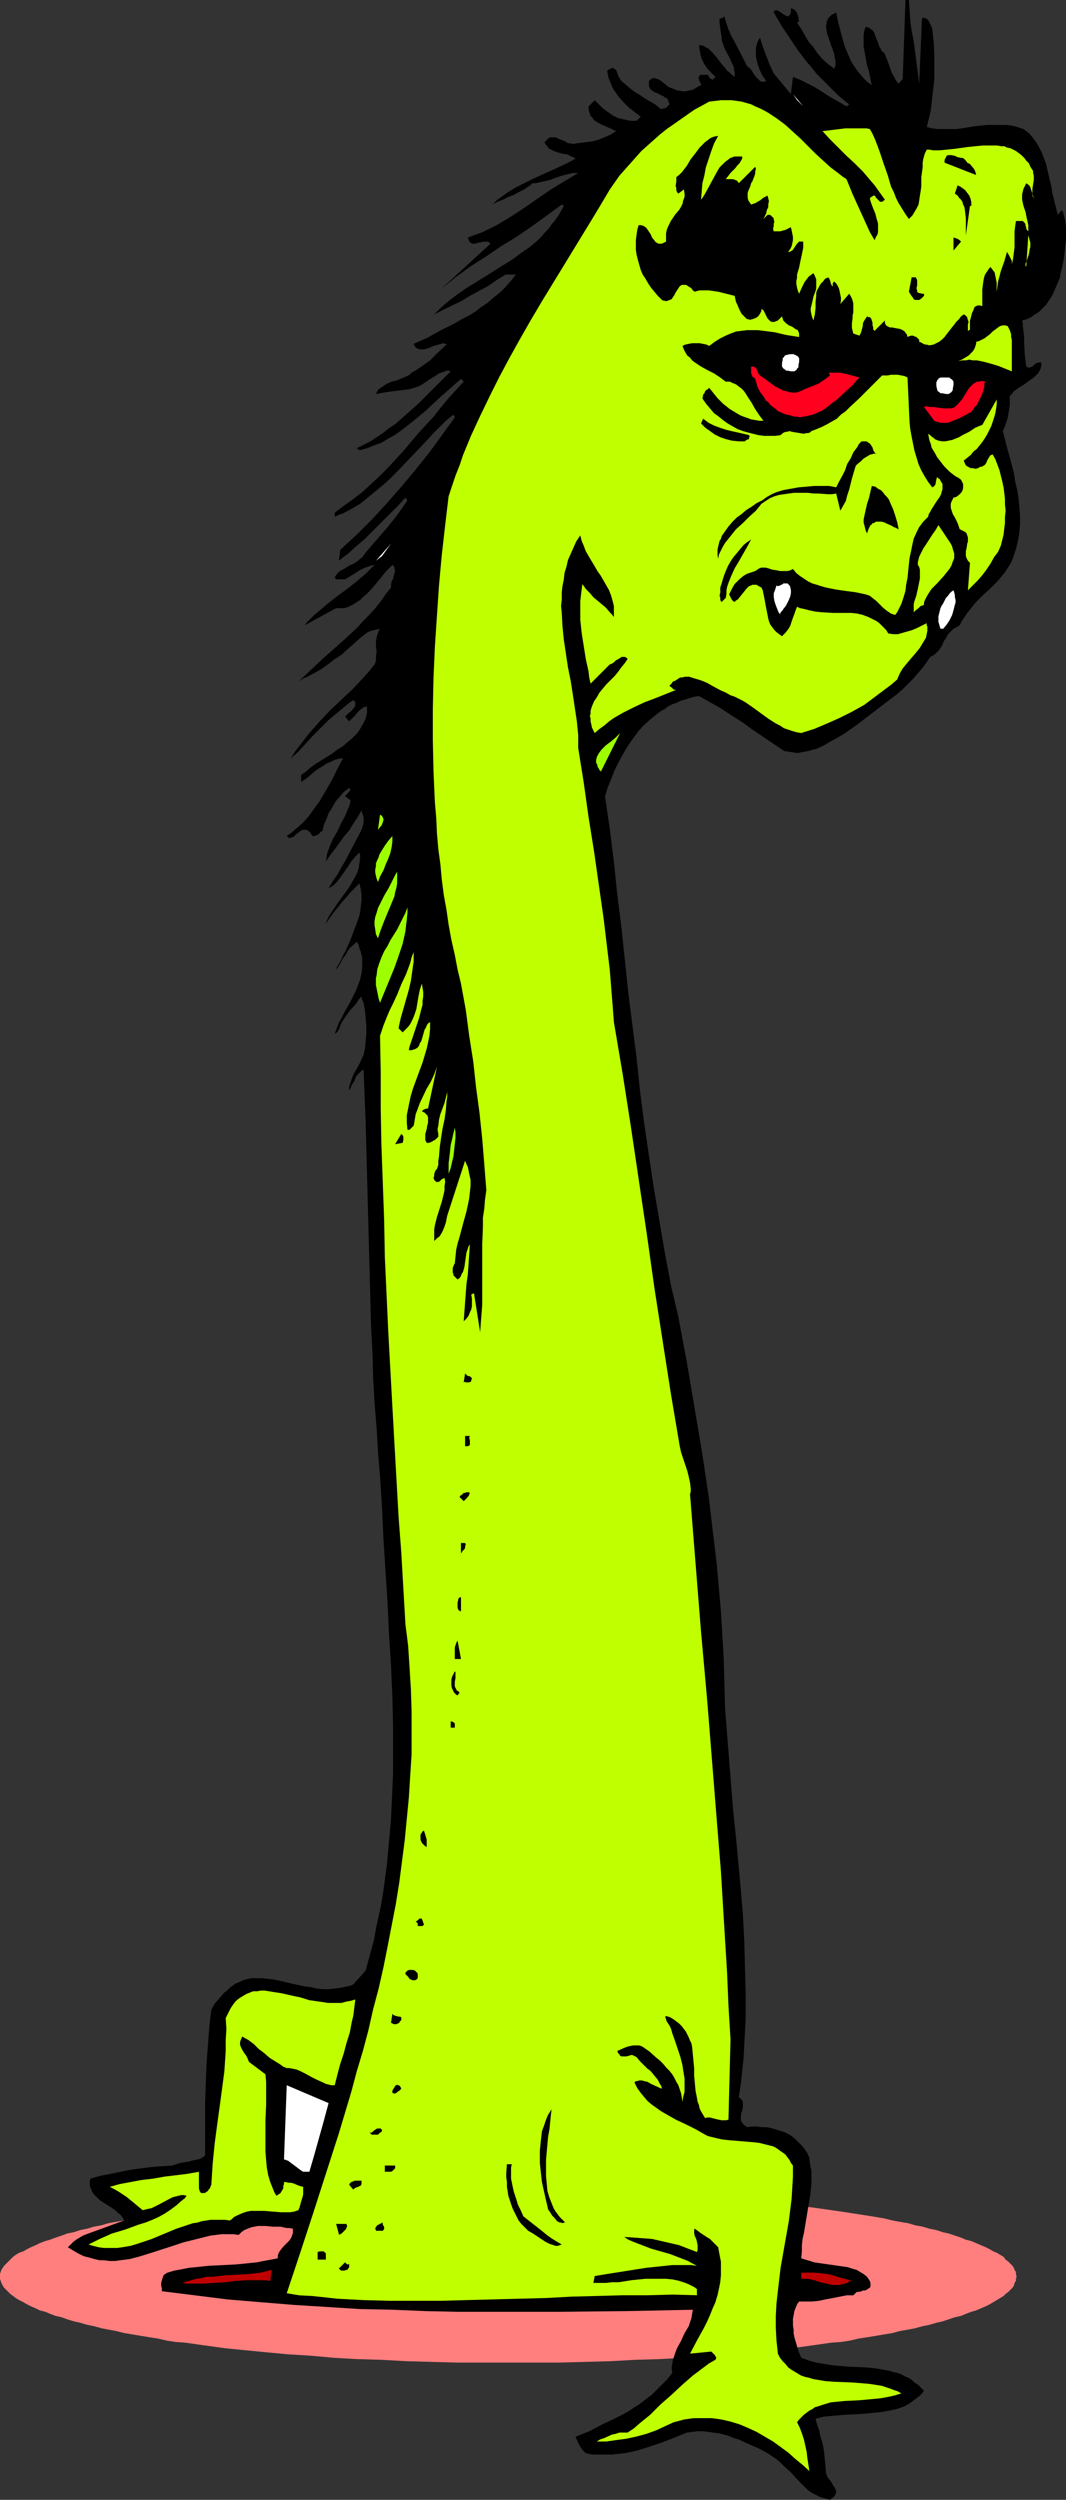 <?xml version="1.0" encoding="UTF-8" standalone="no"?>
<svg
   version="1.0"
   width="66.434mm"
   height="155.711mm"
   id="svg56"
   sodipodi:docname="Beast in Hole.wmf"
   xmlns:inkscape="http://www.inkscape.org/namespaces/inkscape"
   xmlns:sodipodi="http://sodipodi.sourceforge.net/DTD/sodipodi-0.dtd"
   xmlns="http://www.w3.org/2000/svg"
   xmlns:svg="http://www.w3.org/2000/svg">
  <rect width="100%" height="100%" fill="#333333" stroke="none"/>
  <sodipodi:namedview
     id="namedview56"
     pagecolor="#ffffff"
     bordercolor="#000000"
     borderopacity="0.25"
     inkscape:showpageshadow="2"
     inkscape:pageopacity="0.0"
     inkscape:pagecheckerboard="0"
     inkscape:deskcolor="#d1d1d1"
     inkscape:document-units="mm" />
  <defs
     id="defs1">
    <pattern
       id="WMFhbasepattern"
       patternUnits="userSpaceOnUse"
       width="6"
       height="6"
       x="0"
       y="0" />
  </defs>
  <path
     style="fill:#ff7f7f;fill-opacity:1;fill-rule:evenodd;stroke:none"
     d="m 119.728,556.197 h 6.14 6.14 l 5.978,-0.162 5.817,-0.162 5.817,-0.323 5.655,-0.162 5.655,-0.323 5.332,-0.485 5.332,-0.323 5.17,-0.485 5.009,-0.485 4.847,-0.485 4.686,-0.646 2.262,-0.323 2.262,-0.323 2.262,-0.162 2.1,-0.323 2.1,-0.485 2.1,-0.323 1.939,-0.323 1.939,-0.323 1.939,-0.323 1.777,-0.485 1.939,-0.323 1.616,-0.323 1.777,-0.485 1.616,-0.323 1.616,-0.485 1.454,-0.323 1.454,-0.485 1.454,-0.485 1.454,-0.323 1.131,-0.485 1.293,-0.485 1.131,-0.323 1.131,-0.485 1.131,-0.485 0.969,-0.485 0.808,-0.485 0.808,-0.485 0.808,-0.485 0.808,-0.485 0.485,-0.485 0.646,-0.485 0.485,-0.485 0.485,-0.485 0.323,-0.485 0.162,-0.646 0.323,-0.485 v -0.485 l 0.162,-0.485 -0.162,-0.646 v -0.485 l -0.323,-0.485 -0.162,-0.485 -0.323,-0.485 -0.485,-0.485 -0.485,-0.485 -0.646,-0.485 -0.485,-0.646 -0.808,-0.485 -0.808,-0.485 -0.808,-0.323 -0.808,-0.485 -0.969,-0.485 -1.131,-0.485 -1.131,-0.485 -1.131,-0.485 -1.293,-0.323 -1.131,-0.485 -1.454,-0.485 -1.454,-0.485 -1.454,-0.323 -1.454,-0.485 -1.616,-0.323 -1.616,-0.485 -1.777,-0.323 -1.616,-0.485 -1.939,-0.323 -1.777,-0.323 -1.939,-0.485 -1.939,-0.323 -1.939,-0.323 -2.1,-0.323 -2.1,-0.323 -2.1,-0.323 -2.262,-0.323 -2.262,-0.323 -2.262,-0.323 -4.686,-0.485 -4.847,-0.485 -5.009,-0.485 -5.17,-0.485 -5.332,-0.485 -5.332,-0.323 -5.655,-0.323 -5.655,-0.323 -5.817,-0.162 -5.817,-0.162 -5.978,-0.162 h -6.14 l -6.14,-0.162 -6.14,0.162 h -6.14 l -5.978,0.162 -5.817,0.162 -5.817,0.162 -5.655,0.323 -5.655,0.323 -5.332,0.323 -5.332,0.485 -5.17,0.485 -5.009,0.485 -4.847,0.485 -4.686,0.485 -2.262,0.323 -2.262,0.323 -2.262,0.323 -2.1,0.323 -2.1,0.323 -2.1,0.323 -1.939,0.323 -1.939,0.323 -1.939,0.485 -1.939,0.323 -1.777,0.323 -1.616,0.485 -1.777,0.323 -1.616,0.485 -1.616,0.323 -1.454,0.485 -1.616,0.323 -1.293,0.485 -1.454,0.485 -1.293,0.485 -1.131,0.323 -1.293,0.485 -0.969,0.485 -1.131,0.485 -0.969,0.485 -0.808,0.485 -0.969,0.323 -0.808,0.485 -0.646,0.485 -0.646,0.646 -0.485,0.485 -0.485,0.485 -0.485,0.485 -0.323,0.485 L 0.323,534.382 0.162,534.867 0,535.351 v 0.646 0.485 l 0.162,0.485 0.162,0.485 0.323,0.646 0.323,0.485 0.485,0.485 0.485,0.485 0.485,0.485 0.646,0.485 0.646,0.485 0.808,0.485 0.969,0.485 0.808,0.485 0.969,0.485 1.131,0.485 0.969,0.485 1.293,0.323 1.131,0.485 1.293,0.485 1.454,0.323 1.293,0.485 1.616,0.485 1.454,0.323 1.616,0.485 1.616,0.323 1.777,0.485 1.616,0.323 1.777,0.323 1.939,0.485 1.939,0.323 1.939,0.323 1.939,0.323 2.1,0.323 2.1,0.485 2.1,0.323 2.262,0.162 2.262,0.323 2.262,0.323 4.686,0.646 4.847,0.485 5.009,0.485 5.17,0.485 5.332,0.323 5.332,0.485 5.655,0.323 5.655,0.162 5.817,0.323 5.817,0.162 5.978,0.162 h 6.14 z"
     id="path1" />
  <path
     style="fill:#000000;fill-opacity:1;fill-rule:evenodd;stroke:none"
     d="m 214.088,0 0.162,2.424 0.162,2.424 0.323,2.424 0.485,2.424 0.646,5.009 0.646,5.009 0.646,-15.351 0.323,-0.162 h 0.323 l 0.162,0.162 h 0.162 l 0.485,0.323 0.162,0.323 0.485,0.97 0.323,0.808 0.323,2.909 0.162,3.07 v 2.909 2.909 l -0.323,2.909 -0.323,2.909 -0.162,1.454 -0.323,1.454 -0.323,1.293 -0.323,1.293 1.293,0.323 1.293,0.162 h 1.454 1.454 1.454 l 1.293,-0.162 2.908,-0.485 3.07,-0.323 h 1.454 1.454 1.454 l 1.454,0.162 1.293,0.323 1.454,0.485 0.646,0.485 0.646,0.485 0.969,1.131 0.808,1.131 0.646,1.131 0.646,1.293 0.485,1.293 0.485,1.293 0.323,1.454 0.646,2.747 0.323,1.293 0.162,1.293 0.646,2.585 0.323,1.293 0.323,1.293 0.969,-1.131 0.323,0.646 0.162,0.646 0.323,1.293 0.162,1.454 v 1.293 1.454 l -0.162,1.454 -0.162,1.616 -0.162,1.454 -0.485,2.424 -0.323,1.131 -0.162,1.131 -0.485,1.131 -0.485,1.131 -0.485,1.131 -0.485,0.97 -0.646,0.97 -0.646,0.97 -0.808,0.808 -0.808,0.808 -0.969,0.646 -0.969,0.646 -0.969,0.485 -1.131,0.323 0.162,0.646 v 0.485 l 0.162,1.293 0.162,1.454 v 1.454 l 0.162,2.909 0.162,1.293 0.162,1.293 0.323,0.162 0.323,0.162 0.162,-0.162 h 0.162 l 0.485,-0.162 0.646,-0.646 0.323,-0.162 0.485,-0.162 h 0.323 0.323 v 0.646 l -0.162,0.808 -0.323,0.646 -0.323,0.485 -0.485,0.485 -0.485,0.485 -0.485,0.323 -0.646,0.485 -1.131,0.808 -1.293,0.808 -0.646,0.485 -0.485,0.323 -0.485,0.646 -0.485,0.485 v 1.131 1.131 l -0.162,0.97 -0.162,0.97 -0.162,0.97 -0.323,0.97 -0.323,0.97 -0.485,1.131 0.969,3.878 1.131,4.04 0.485,1.939 0.323,2.101 0.485,1.939 0.323,2.101 0.162,1.939 0.162,2.101 v 1.939 l -0.162,1.939 -0.323,1.939 -0.485,1.939 -0.323,0.97 -0.323,0.97 -0.323,0.808 -0.485,0.97 -0.646,0.97 -0.646,0.97 -0.808,0.97 -0.808,0.97 -1.616,1.616 -1.777,1.616 -1.616,1.616 -1.454,1.778 -0.646,0.808 -0.646,0.97 -0.646,0.97 -0.485,0.97 -0.808,0.485 -0.646,0.323 -0.485,0.485 -0.323,0.323 -0.485,0.485 -0.323,0.646 -0.646,0.97 -0.485,1.131 -0.646,0.97 -0.485,0.485 -0.485,0.485 -0.485,0.323 -0.646,0.323 -0.969,1.454 -0.969,1.293 -1.131,1.293 -0.969,1.131 -1.293,1.293 -1.131,1.131 -1.293,1.131 -1.293,0.97 -2.747,2.101 -2.747,2.101 -2.747,2.101 -2.747,1.939 -1.616,0.97 -1.777,0.97 -1.616,0.97 -1.777,0.808 -0.808,0.162 -0.969,0.323 -0.969,0.162 -0.808,0.162 -0.969,0.162 -0.969,-0.162 -1.131,-0.162 -0.969,-0.162 -5.009,-3.393 -2.424,-1.616 -2.424,-1.778 -2.585,-1.616 -2.424,-1.616 -2.585,-1.454 -2.585,-1.454 -1.131,0.162 -1.131,0.323 -0.969,0.323 -1.131,0.323 -0.969,0.485 -0.969,0.323 -0.969,0.485 -0.808,0.646 -0.969,0.485 -0.808,0.646 -1.616,1.293 -1.616,1.454 -1.293,1.454 -1.293,1.778 -1.131,1.616 -1.131,1.939 -0.969,1.778 -0.969,1.939 -0.808,2.101 -0.808,1.939 -0.646,2.101 1.131,7.756 0.969,7.756 0.808,7.756 0.969,7.756 1.616,15.351 1.939,15.19 0.808,7.756 0.969,7.595 1.131,7.595 1.131,7.595 1.293,7.595 1.293,7.595 1.454,7.756 1.777,7.595 1.939,10.342 1.777,10.503 1.777,10.503 0.808,5.333 0.808,5.333 0.646,5.494 0.646,5.333 0.646,5.494 0.485,5.494 0.485,5.494 0.323,5.494 0.323,5.494 0.162,5.656 0.162,6.14 0.485,6.14 0.485,6.14 0.485,6.14 0.485,5.979 0.646,6.14 1.131,12.119 0.485,5.979 0.323,6.14 0.162,6.14 0.162,5.979 v 3.07 3.07 l -0.162,3.07 -0.162,3.07 -0.162,3.07 -0.323,3.07 -0.323,3.07 -0.485,3.07 0.485,0.485 0.323,0.323 0.162,0.485 v 0.485 0.485 l -0.162,0.97 -0.162,0.323 -0.162,0.97 v 0.485 0.485 l 0.162,0.323 0.323,0.485 0.323,0.323 0.646,0.485 1.131,-0.162 h 1.131 l 1.131,0.162 h 1.131 l 0.969,0.162 1.131,0.323 0.969,0.323 1.131,0.323 0.969,0.485 0.808,0.485 0.808,0.646 0.808,0.808 0.808,0.808 0.646,0.808 0.646,0.97 0.485,1.131 0.162,1.616 0.323,1.454 v 1.454 1.454 l -0.162,1.454 -0.162,1.454 -0.485,2.909 -0.485,2.909 -0.485,2.909 -0.323,1.454 -0.162,1.454 v 1.454 l -0.162,1.616 0.969,0.323 1.131,0.323 0.969,0.323 1.131,0.162 2.262,0.323 1.131,0.162 1.131,0.162 1.131,0.162 1.131,0.162 0.969,0.323 1.131,0.323 0.808,0.485 0.808,0.485 0.808,0.646 0.323,0.485 0.323,0.485 0.162,0.485 v 0.485 0.323 l -0.162,0.323 -0.323,0.162 -0.162,0.162 -0.646,0.323 h -0.485 l -0.323,0.162 -0.646,0.162 h -0.485 l -0.323,0.323 -0.162,0.162 -0.323,0.323 h -1.616 l -1.616,0.323 -1.616,0.323 -1.777,0.323 -1.454,0.323 -1.616,0.162 h -1.616 -0.808 -0.646 l -0.485,0.646 -0.323,0.808 -0.323,0.808 -0.162,0.97 -0.162,0.808 v 0.808 0.808 l 0.162,0.97 v 0.808 l 0.162,0.97 0.485,1.616 0.485,1.616 0.646,1.616 0.969,0.323 0.808,0.323 1.777,0.485 1.939,0.323 1.939,0.323 1.939,0.162 1.939,0.162 3.878,0.162 1.939,0.162 1.939,0.323 1.777,0.323 0.969,0.323 0.808,0.162 0.969,0.323 0.808,0.485 0.808,0.323 0.808,0.485 0.646,0.646 0.808,0.485 0.808,0.808 0.646,0.646 -0.485,0.646 -0.646,0.646 -0.646,0.485 -0.646,0.485 -0.646,0.485 -1.293,0.808 -0.808,0.323 -1.454,0.485 -1.616,0.323 -1.777,0.323 -1.616,0.162 -3.555,0.323 -3.555,0.162 -1.777,0.162 -1.777,0.162 -1.616,0.162 -1.616,0.485 0.323,1.293 0.485,1.293 0.323,1.454 0.485,1.616 0.323,1.616 0.162,1.616 0.162,1.616 0.162,1.778 v 0.485 l 0.162,0.323 0.162,0.485 0.323,0.485 0.646,0.808 0.485,0.97 0.323,0.323 0.162,0.485 0.162,0.323 v 0.485 l -0.162,0.323 -0.323,0.485 -0.323,0.323 -0.323,0.162 -0.323,0.323 -1.131,-0.323 -1.131,-0.323 -0.969,-0.485 -0.969,-0.485 -0.969,-0.646 -0.808,-0.808 -0.808,-0.808 -0.808,-0.808 -1.616,-1.778 -1.777,-1.616 -0.808,-0.808 -0.969,-0.808 -0.969,-0.646 -0.969,-0.646 -2.1,-1.131 -2.262,-0.97 -2.424,-1.131 -1.131,-0.323 -1.131,-0.485 -1.131,-0.323 -1.293,-0.323 -1.293,-0.162 -1.131,-0.162 -1.293,-0.162 h -1.293 l -1.293,0.162 -1.293,0.162 -2.747,1.131 -2.908,1.131 -2.908,0.97 -1.454,0.485 -1.616,0.485 -1.454,0.323 -1.454,0.323 -1.616,0.162 -1.454,0.162 h -1.616 -1.454 -1.454 l -1.616,-0.323 -0.323,-0.323 -0.485,-0.485 -0.646,-0.97 -0.485,-0.97 -0.485,-1.131 3.232,-1.293 3.07,-1.616 3.07,-1.454 1.616,-0.808 1.454,-0.808 1.454,-0.97 1.293,-0.808 1.454,-1.131 1.293,-0.97 1.293,-1.293 1.131,-1.131 1.293,-1.293 1.131,-1.454 -0.162,-1.131 0.162,-0.97 0.162,-0.97 0.323,-0.97 0.323,-0.97 0.323,-0.808 0.969,-1.778 0.808,-1.778 0.969,-1.616 0.323,-0.97 0.323,-0.97 0.162,-0.97 0.162,-0.97 -7.917,0.162 -7.917,0.162 -15.834,0.162 h -7.756 -7.917 -7.756 l -7.756,-0.162 -7.756,-0.323 -7.756,-0.162 -7.756,-0.485 -7.756,-0.485 -7.917,-0.646 -7.756,-0.646 -7.756,-0.97 -7.756,-0.97 v -0.646 l -0.162,-0.646 v -0.646 l 0.162,-0.646 0.162,-0.485 0.162,-0.485 0.162,-0.323 0.323,-0.162 0.162,-0.162 0.323,-0.162 1.616,-0.485 1.777,-0.323 1.616,-0.323 1.616,-0.162 3.07,-0.323 3.232,-0.162 3.232,-0.162 3.232,-0.323 1.616,-0.162 1.616,-0.323 1.777,-0.323 1.616,-0.323 v -0.646 l 0.162,-0.485 0.162,-0.323 0.323,-0.485 0.646,-0.808 0.646,-0.646 0.808,-0.808 0.323,-0.485 0.162,-0.323 0.162,-0.485 0.162,-0.485 v -0.485 -0.485 l -0.808,-0.162 h -0.646 l -1.454,-0.323 H 64.307 L 62.53,524.04 h -0.969 -0.808 l -0.808,0.162 -0.808,0.162 -0.808,0.323 -0.808,0.323 -0.646,0.485 -0.646,0.646 -1.293,-0.162 h -1.454 -1.293 l -1.293,0.162 -1.293,0.162 -1.293,0.323 -2.585,0.646 -2.585,0.646 -2.424,0.808 -5.009,1.616 -2.585,0.808 -2.424,0.646 -1.131,0.162 -1.293,0.162 -1.131,0.162 h -1.293 l -1.293,-0.162 H 23.429 l -1.293,-0.323 -1.131,-0.323 -1.293,-0.323 -1.293,-0.646 -1.131,-0.646 -1.293,-0.808 0.646,-0.646 0.646,-0.646 0.646,-0.485 0.808,-0.485 0.808,-0.485 0.808,-0.323 1.777,-0.646 3.555,-1.293 1.777,-0.646 1.777,-0.646 -0.323,-0.646 -0.485,-0.646 -0.646,-0.485 -0.646,-0.646 -1.454,-0.97 -0.808,-0.485 -1.454,-0.97 -0.646,-0.646 -0.485,-0.485 -0.485,-0.646 -0.323,-0.646 -0.323,-0.808 v -0.323 -0.485 -0.485 l 0.162,-0.485 2.262,-0.646 2.424,-0.485 2.424,-0.485 2.424,-0.485 2.424,-0.323 2.585,-0.323 2.262,-0.162 2.424,-0.162 0.969,-0.323 0.969,-0.323 1.131,-0.162 0.969,-0.162 1.131,-0.323 0.969,-0.162 0.808,-0.323 0.485,-0.323 0.323,-0.323 v -1.939 -6.14 -4.363 l 0.162,-4.363 0.162,-4.525 0.323,-4.363 0.323,-4.363 0.485,-4.201 0.808,-1.454 1.131,-1.293 1.131,-1.293 0.646,-0.485 0.646,-0.646 0.646,-0.485 0.646,-0.485 0.808,-0.323 0.646,-0.323 0.808,-0.323 0.808,-0.162 0.808,-0.162 h 0.808 1.616 l 1.454,0.162 1.454,0.162 1.454,0.323 2.747,0.646 2.908,0.646 1.454,0.162 1.293,0.323 1.454,0.162 h 1.454 l 1.454,-0.162 1.454,-0.162 1.454,-0.323 0.808,-0.162 0.646,-0.323 2.908,-3.232 0.969,-3.555 0.969,-3.555 0.646,-3.555 0.808,-3.555 0.646,-3.555 0.485,-3.555 0.485,-3.555 0.323,-3.555 0.323,-3.555 0.323,-3.555 0.162,-3.717 0.162,-3.555 0.162,-3.555 v -3.717 -7.272 l -0.162,-7.272 -0.323,-7.272 -0.485,-7.433 -0.323,-7.272 -0.969,-14.866 -0.323,-7.433 -0.485,-7.433 -0.485,-5.817 -0.323,-5.656 -0.485,-5.817 -0.323,-5.817 -0.162,-5.979 -0.323,-5.979 -0.323,-11.958 -0.323,-12.119 -0.323,-12.119 -0.323,-12.281 -0.485,-12.281 -0.485,0.323 -0.646,0.646 -0.485,0.485 -0.323,0.646 -0.323,0.808 -0.485,0.646 -0.323,0.808 -0.323,0.646 v -0.485 -0.485 l 0.162,-0.485 0.162,-0.485 0.323,-0.97 0.485,-1.131 1.293,-2.262 0.485,-1.131 0.485,-0.97 0.162,-0.808 0.162,-0.646 0.162,-1.778 0.162,-1.778 v -1.778 l -0.162,-1.939 -0.162,-1.778 -0.162,-0.808 -0.162,-0.97 -0.323,-0.646 -0.162,-0.808 -0.646,0.646 -0.485,0.808 -0.646,0.808 -0.808,0.808 -1.293,1.778 -0.646,0.97 -0.485,0.97 -0.162,0.646 -0.323,0.485 -0.162,0.323 -0.162,0.162 -0.162,0.162 -0.323,0.162 0.485,-1.293 0.485,-1.293 0.646,-1.131 0.646,-1.293 1.454,-2.585 1.293,-2.585 0.485,-1.293 0.485,-1.293 0.323,-1.454 0.162,-1.293 v -0.808 -0.646 -0.808 l -0.162,-0.808 -0.162,-0.646 -0.323,-0.808 -0.162,-0.808 -0.485,-0.808 -0.646,0.646 -0.808,0.646 -0.646,0.808 -0.485,0.97 -0.646,0.808 -0.485,0.97 -0.485,0.808 -0.646,0.97 0.162,-0.646 0.323,-0.485 0.646,-1.131 0.485,-1.131 0.646,-1.131 1.131,-2.585 0.485,-1.293 0.485,-1.293 0.485,-1.293 0.485,-1.293 0.323,-1.293 0.162,-1.454 0.162,-1.293 v -1.293 l -0.162,-1.293 -0.323,-1.454 -0.969,0.97 -1.131,1.131 -0.969,1.131 -1.131,1.293 -1.939,2.424 -0.969,1.293 -0.808,1.293 0.323,-0.97 0.485,-0.97 0.646,-0.97 0.646,-0.97 1.454,-2.101 1.454,-1.939 0.646,-0.97 0.646,-1.131 0.646,-1.131 0.485,-0.97 0.323,-1.131 0.162,-1.131 0.162,-1.293 v -0.485 l -0.162,-0.646 -0.485,0.485 -0.485,0.485 -0.969,1.131 -0.808,1.293 -0.808,1.131 -0.808,1.131 -0.808,1.131 -0.485,0.485 -0.485,0.485 -0.485,0.323 -0.646,0.323 0.969,-1.616 1.131,-1.616 0.969,-1.778 0.969,-1.616 3.716,-7.11 0.162,-0.485 0.162,-0.485 0.162,-0.646 v -0.646 -0.646 l -0.162,-0.646 -0.162,-0.485 -0.162,-0.485 -0.969,1.616 -0.969,1.454 -0.969,1.616 -1.131,1.293 -2.1,2.909 -1.131,1.454 -1.131,1.616 0.162,-0.97 0.162,-0.97 0.323,-0.808 0.323,-0.97 0.808,-1.778 0.969,-1.616 0.808,-1.778 0.969,-1.778 0.808,-1.939 0.323,-0.808 0.162,-0.97 -1.293,-0.97 1.293,-1.454 -0.323,-0.485 -0.646,0.485 -0.646,0.485 -0.969,1.131 -0.969,1.131 -0.808,1.454 -0.808,1.293 -0.485,1.293 -0.646,1.454 -0.323,1.454 -0.485,0.162 -0.162,0.323 -0.646,0.485 h -0.323 l -0.162,0.162 h -0.323 -0.323 l -0.323,-0.646 -0.323,-0.323 -0.323,-0.323 -0.323,-0.162 h -0.323 -0.323 -0.323 l -0.323,0.162 -0.646,0.485 -0.646,0.485 -0.485,0.485 -0.323,0.162 h -0.323 l -0.162,0.162 h -0.162 l -0.323,-0.162 -0.162,-0.162 -0.162,-0.162 1.131,-0.808 1.131,-0.97 1.131,-0.97 0.969,-0.97 0.969,-1.131 0.808,-1.131 0.808,-1.131 0.808,-1.131 1.454,-2.424 1.454,-2.585 1.293,-2.585 1.293,-2.424 h -0.646 l -0.646,0.162 -0.646,0.162 -0.646,0.323 -1.131,0.485 -1.293,0.808 -1.293,0.808 -1.131,0.97 -1.131,0.97 -1.293,0.808 v -1.616 l 1.131,-0.808 1.131,-0.97 1.131,-0.808 1.293,-0.808 1.293,-0.808 1.293,-0.808 1.293,-0.97 1.293,-0.808 1.131,-0.97 1.131,-0.97 0.969,-0.97 0.808,-1.131 0.323,-0.646 0.323,-0.485 0.323,-0.646 0.323,-0.646 0.162,-0.808 0.162,-0.646 v -0.646 -0.808 l -0.323,0.162 h -0.323 l -0.485,0.323 -0.646,0.485 -0.485,0.485 -0.485,0.646 -0.485,0.485 -0.485,0.485 -0.485,0.485 -0.969,-1.131 0.323,-0.323 0.323,-0.323 0.969,-0.808 0.323,-0.485 0.323,-0.323 0.162,-0.646 v -0.162 -0.323 l -0.485,-0.485 -0.969,0.646 -0.969,0.808 -0.969,0.808 -0.969,0.808 -1.939,1.616 -1.939,1.939 -1.777,1.778 -1.777,1.939 -1.616,1.778 -1.777,1.616 0.969,-1.616 1.131,-1.454 1.131,-1.454 1.131,-1.454 1.131,-1.293 1.293,-1.454 2.424,-2.585 2.585,-2.424 2.747,-2.585 2.585,-2.747 1.293,-1.454 1.293,-1.616 0.162,-0.323 0.162,-0.646 v -0.485 -0.485 l 0.162,-1.131 -0.162,-1.131 v -1.131 l 0.162,-1.131 0.162,-0.485 0.162,-0.485 0.162,-0.485 0.323,-0.485 -0.646,0.162 -0.808,0.162 -0.646,0.162 -0.808,0.323 -0.646,0.485 -0.646,0.485 -1.293,1.131 -1.454,1.293 -1.293,1.131 -0.485,0.485 -0.646,0.485 -0.646,0.485 -0.646,0.323 -0.969,0.808 -1.131,0.808 -1.131,0.808 -1.131,0.646 -2.1,1.131 -1.131,0.485 -0.969,0.646 2.747,-2.585 2.747,-2.585 2.908,-2.585 2.908,-2.585 2.747,-2.585 1.293,-1.454 1.454,-1.454 1.293,-1.454 1.293,-1.616 1.131,-1.616 1.293,-1.616 v -0.808 l 0.162,-0.646 0.323,-0.646 0.162,-0.646 0.162,-0.646 0.162,-0.646 -0.162,-0.323 v -0.323 l -0.162,-0.323 -0.323,-0.323 -0.646,0.646 -0.808,0.808 -1.454,1.778 -1.454,1.778 -1.616,1.778 -0.808,0.646 -0.808,0.808 -0.969,0.646 -0.808,0.485 -0.969,0.485 -0.969,0.323 H 80.142 79.657 79.172 l -7.432,4.04 0.646,-0.808 0.808,-0.808 0.808,-0.808 0.969,-0.808 0.969,-0.808 1.131,-0.97 2.262,-1.778 2.424,-1.778 2.262,-1.778 1.131,-0.97 1.131,-0.97 0.969,-0.97 0.969,-0.97 -0.808,0.162 -0.969,0.323 -0.808,0.323 -0.969,0.485 -1.777,1.131 -0.808,0.485 -0.808,0.485 H 80.95 80.465 80.142 79.495 79.172 l -0.162,-0.162 -0.162,-0.323 0.323,-0.485 0.323,-0.485 0.808,-0.646 0.969,-0.485 0.969,-0.646 1.131,-0.485 0.969,-0.646 0.485,-0.485 0.485,-0.323 0.485,-0.646 0.323,-0.485 5.17,-5.979 1.293,-1.616 1.131,-1.454 1.131,-1.616 1.131,-1.616 -0.485,-0.646 -1.777,1.939 -1.939,1.939 -1.939,1.939 -1.939,1.939 -1.939,1.939 -2.1,1.778 -1.939,1.778 -1.131,0.808 -0.969,0.808 0.323,-2.585 3.878,-3.555 3.716,-3.717 3.555,-3.878 3.393,-3.878 3.232,-3.878 3.232,-4.04 3.07,-4.201 2.908,-4.04 -0.323,-0.646 -1.777,1.454 -1.616,1.616 -1.616,1.616 -1.616,1.778 -3.232,3.393 -3.393,3.555 -1.616,1.616 -1.777,1.616 -1.777,1.454 -1.777,1.454 -1.777,1.454 -1.939,1.131 -2.1,1.131 -0.969,0.323 -0.969,0.485 v -0.97 l 2.1,-1.616 2.262,-1.616 2.1,-1.616 1.939,-1.778 2.1,-1.939 1.939,-1.939 1.777,-1.939 1.939,-2.101 3.555,-4.201 3.716,-4.04 1.616,-2.101 1.777,-2.101 1.777,-1.939 1.777,-1.939 -0.646,-0.646 -1.293,1.131 -1.454,1.293 -2.747,2.424 -2.747,2.585 -2.908,2.424 -1.454,1.131 -1.454,1.131 -1.616,1.131 -1.454,0.808 -1.616,0.97 -1.777,0.646 -1.616,0.646 -1.777,0.485 -0.646,-0.485 1.616,-0.808 1.616,-0.808 1.454,-0.97 1.454,-0.97 1.454,-1.131 1.454,-0.97 2.747,-2.424 2.747,-2.424 2.585,-2.585 2.585,-2.585 2.424,-2.424 -0.485,-0.162 h -0.485 l -0.323,0.162 -0.485,0.162 -0.969,0.323 -0.969,0.646 -0.808,0.485 -0.969,0.646 -0.969,0.646 -0.808,0.485 -1.293,0.485 -1.131,0.323 -1.293,0.162 -1.293,0.162 -2.585,0.323 -2.747,0.485 0.323,-0.646 0.323,-0.485 0.485,-0.323 0.485,-0.323 0.485,-0.323 0.485,-0.323 1.131,-0.485 1.293,-0.323 1.131,-0.485 1.131,-0.485 0.646,-0.323 0.485,-0.485 1.131,-0.646 0.969,-0.646 1.131,-0.808 1.131,-0.808 1.939,-1.939 2.1,-1.939 h -0.485 l -0.485,-0.162 -0.485,0.162 -0.646,0.162 -1.131,0.323 -1.131,0.485 -0.485,0.162 -0.646,0.162 h -0.485 -0.485 l -0.485,-0.162 -0.323,-0.162 -0.323,-0.323 -0.162,-0.323 -0.162,-0.323 3.232,-1.454 3.232,-1.778 3.232,-1.616 1.616,-0.97 1.616,-0.808 1.616,-0.97 1.454,-1.131 1.454,-0.97 1.454,-1.293 1.454,-1.131 1.293,-1.293 1.293,-1.454 1.131,-1.454 h -2.424 l -2.1,1.293 -2.1,1.454 -2.1,1.131 -2.1,1.131 -2.1,1.293 -2.1,0.97 -4.201,2.101 0.808,-0.808 0.969,-0.97 1.939,-1.616 1.939,-1.454 2.1,-1.454 2.1,-1.293 2.1,-1.293 4.363,-2.747 2.1,-1.293 1.939,-1.454 2.1,-1.454 1.939,-1.616 0.808,-0.808 0.808,-0.97 0.969,-0.97 0.646,-0.97 0.808,-0.97 0.808,-1.131 0.646,-1.131 0.646,-1.131 -0.485,-0.323 -1.777,1.293 -1.777,1.293 -3.555,2.585 -3.555,2.424 -3.716,2.262 -3.555,2.424 -3.555,2.262 -3.555,2.585 -1.777,1.454 -1.777,1.454 11.795,-10.827 -0.323,-0.323 -0.323,-0.162 h -0.323 -0.485 l -0.808,0.162 -0.969,0.162 -0.323,0.162 h -0.323 -0.485 l -0.162,-0.162 -0.323,-0.162 -0.162,-0.323 -0.162,-0.323 -0.162,-0.485 1.777,-0.646 1.777,-0.646 1.616,-0.808 1.616,-0.808 1.616,-0.97 1.616,-0.97 3.232,-2.101 6.301,-4.363 3.232,-1.939 1.616,-0.97 1.616,-0.97 h -0.646 -0.646 l -1.293,0.323 -1.293,0.323 -1.454,0.485 -1.293,0.485 -1.293,0.323 -1.454,0.323 -0.808,0.162 h -0.646 l -0.485,0.485 -0.485,0.323 -0.969,0.646 -1.293,0.646 -1.131,0.646 -1.293,0.485 -1.293,0.646 -1.293,0.485 -1.131,0.646 1.131,-1.131 1.131,-0.808 1.131,-0.808 1.293,-0.808 1.131,-0.646 1.293,-0.646 2.585,-1.293 5.009,-2.262 2.424,-1.131 1.293,-0.646 1.131,-0.646 -0.485,-0.323 -0.485,-0.162 -0.969,-0.485 -1.131,-0.162 -1.131,-0.323 -0.969,-0.323 -0.485,-0.323 -0.485,-0.162 -0.323,-0.323 -0.323,-0.485 -0.323,-0.323 -0.162,-0.485 0.485,-0.485 0.323,-0.323 0.485,-0.323 h 0.485 0.485 0.323 l 0.969,0.485 0.969,0.323 0.808,0.485 0.485,0.162 h 0.485 l 0.485,0.162 0.485,-0.162 1.293,-0.162 1.293,-0.162 1.293,-0.162 1.293,-0.323 1.293,-0.485 1.131,-0.485 0.969,-0.485 0.969,-0.646 -0.969,-0.485 -1.131,-0.485 -1.131,-0.485 -0.969,-0.485 -0.485,-0.323 -0.485,-0.323 -0.323,-0.485 -0.485,-0.485 -0.162,-0.485 -0.162,-0.485 -0.162,-0.646 v -0.646 l 1.454,-1.454 0.969,0.97 0.969,0.97 1.131,0.808 1.131,0.808 0.646,0.323 0.646,0.323 0.646,0.162 0.808,0.162 0.646,0.162 0.808,0.162 h 0.646 0.808 l 0.969,-0.97 -1.454,-1.131 -1.293,-0.97 -1.293,-1.293 -1.131,-1.293 -0.485,-0.646 -0.969,-1.454 -0.323,-0.808 -0.323,-0.808 -0.323,-0.808 -0.162,-0.808 -0.162,-0.808 0.485,-0.323 0.323,-0.162 0.323,-0.162 h 0.323 l 0.162,0.162 0.323,0.162 0.162,0.162 0.162,0.323 0.162,0.485 0.323,0.808 0.323,0.485 0.162,0.323 0.162,0.162 1.131,0.97 1.131,0.97 1.131,0.808 1.131,0.646 0.646,0.485 0.485,0.323 1.131,0.646 1.131,0.646 0.969,0.808 0.162,0.162 0.323,0.162 0.323,-0.162 h 0.323 l 0.485,-0.162 0.162,-0.162 0.323,-0.323 0.323,-0.323 -0.162,-0.485 -0.162,-0.485 -0.323,-0.485 -0.485,-0.162 -0.323,-0.323 -0.485,-0.162 -0.808,-0.485 -0.969,-0.323 -0.323,-0.323 -0.323,-0.162 -0.323,-0.485 -0.162,-0.485 v -0.485 -0.646 l 0.323,-0.323 0.485,-0.323 h 0.323 0.485 l 0.323,0.162 0.485,0.162 0.646,0.485 0.808,0.646 0.808,0.646 0.485,0.162 0.485,0.162 0.323,0.162 0.485,0.162 0.323,0.162 h 0.323 l 0.808,0.162 h 0.808 l 0.646,-0.162 0.808,-0.162 0.646,-0.323 0.808,-0.485 0.646,-0.323 v -0.323 l -0.162,-0.162 -0.162,-0.485 -0.162,-0.162 v -0.323 l -0.162,-0.162 0.162,-0.323 0.162,-0.323 0.162,-0.162 h 0.323 0.323 0.485 0.323 0.323 l 0.162,0.323 0.323,0.485 0.162,0.162 h 0.162 l 0.323,0.162 0.162,-0.162 v 0 l 0.485,-0.485 -0.808,-0.808 -0.808,-0.808 -0.646,-0.808 -0.485,-0.808 -0.485,-0.97 -0.323,-1.131 -0.162,-0.97 -0.162,-1.131 h 0.646 l 0.485,0.162 0.485,0.323 0.646,0.323 0.485,0.485 0.485,0.485 0.969,1.131 0.969,1.293 0.969,1.131 0.485,0.646 0.646,0.485 0.485,0.485 0.646,0.485 v -0.646 -0.485 l -0.162,-0.485 V 15.836 l -0.485,-0.97 -0.485,-1.131 -1.131,-2.101 -0.485,-1.293 -0.162,-0.485 -0.162,-0.646 V 8.564 l -0.162,-0.646 -0.162,-1.293 -0.162,-1.293 V 4.848 4.363 h 0.323 l 0.323,-0.162 0.323,-0.162 0.162,-0.162 0.485,1.616 0.485,1.454 0.646,1.454 0.808,1.454 2.908,5.656 0.323,0.323 0.323,0.162 0.485,0.646 0.485,0.808 0.485,0.646 0.485,0.485 0.323,0.323 0.162,0.162 0.323,0.162 h 0.323 0.323 l 0.485,-0.162 -0.808,-1.131 -0.646,-1.293 -0.485,-1.293 -0.162,-0.646 -0.162,-0.646 -0.162,-0.808 v -0.646 -0.646 -0.646 l 0.162,-0.646 0.162,-0.646 0.323,-0.646 0.323,-0.485 0.646,2.101 0.808,2.101 0.808,2.101 0.969,2.101 4.039,4.848 0.485,-4.04 1.616,0.646 1.616,0.808 1.616,0.808 1.616,0.97 1.454,0.97 1.616,0.97 1.454,0.808 1.616,0.97 0.646,-0.485 -1.454,-1.131 -1.293,-1.131 -1.293,-1.293 -1.293,-1.293 -1.293,-1.293 -1.131,-1.131 -1.131,-1.454 -1.131,-1.293 -2.1,-2.747 -1.939,-2.909 -1.939,-2.909 -1.777,-3.07 V 2.747 l 0.162,-0.162 0.162,-0.162 h 0.323 0.162 l 0.323,0.162 0.485,0.323 0.323,0.162 0.323,0.323 0.323,0.162 0.323,0.162 0.323,0.162 0.323,-0.162 0.162,-0.162 0.162,-0.162 V 3.232 l 0.162,-0.323 V 2.585 2.262 1.939 l 0.485,0.162 0.323,0.162 0.323,0.323 0.323,0.485 0.162,0.485 0.162,0.485 v 0.485 l 0.162,0.485 v 0 l -0.485,0.323 0.969,1.454 0.808,1.454 0.969,1.616 1.131,1.293 0.969,1.454 1.131,1.293 1.454,1.293 0.646,0.485 0.646,0.485 0.162,-0.323 0.162,-0.485 v -0.97 l -0.162,-0.808 -0.162,-0.97 -0.646,-1.778 -0.646,-1.939 -0.323,-0.808 -0.162,-0.97 -0.162,-0.808 0.162,-0.808 V 5.171 l 0.162,-0.323 0.162,-0.485 0.323,-0.323 0.323,-0.323 0.323,-0.323 0.485,-0.162 0.485,-0.323 0.485,2.424 0.323,1.131 0.323,1.293 0.646,2.262 0.323,1.131 0.485,1.131 0.485,1.131 0.485,1.131 0.646,0.97 0.646,0.97 0.808,0.97 0.808,0.97 0.808,0.808 1.131,0.808 -0.162,-0.646 -0.162,-0.808 -0.323,-1.616 -0.485,-1.616 -0.323,-1.778 -0.323,-1.778 -0.162,-0.808 V 10.019 9.211 8.241 l 0.162,-0.97 0.323,-0.97 0.485,0.162 0.485,0.162 0.323,0.323 0.323,0.162 0.323,0.485 0.162,0.323 0.323,0.97 0.485,1.131 0.323,0.97 0.323,0.485 0.162,0.485 0.485,0.323 0.323,0.485 0.646,1.616 0.646,1.778 0.323,0.97 0.485,0.808 0.485,0.97 0.646,0.808 0.969,-1.131 L 213.28,0 Z"
     id="path2" />
  <path
     style="fill:#ffffff;fill-opacity:1;fill-rule:evenodd;stroke:none"
     d="m 189.206,25.047 -2.424,-2.909 0.969,1.454 z"
     id="path3" />
  <path
     style="fill:#bfff00;fill-opacity:1;fill-rule:evenodd;stroke:none"
     d="m 199.385,42.175 1.454,3.555 1.616,3.555 0.808,1.778 0.808,1.778 0.808,1.778 1.131,1.939 0.323,-0.808 0.323,-0.485 0.162,-0.646 v -0.646 -0.646 -0.646 l -0.162,-0.646 -0.162,-0.485 -0.323,-1.293 -0.485,-1.131 -0.485,-1.293 -0.162,-0.485 -0.162,-0.646 0.323,-0.323 0.323,-0.162 0.162,-0.162 h 0.162 0.162 l 0.162,0.162 0.162,0.323 0.323,0.323 0.323,0.323 0.162,0.162 0.162,0.162 h 0.162 0.323 l 0.646,-0.485 -0.808,-1.131 -0.808,-1.131 -0.808,-1.131 -0.969,-1.131 -1.777,-2.101 -1.939,-1.939 -1.939,-1.778 -1.939,-1.939 -1.939,-1.939 -1.777,-1.939 1.454,-0.162 1.293,-0.162 2.585,-0.323 h 1.293 1.454 1.454 0.808 l 0.808,0.162 0.646,1.131 0.646,1.454 0.485,1.293 0.485,1.293 0.969,2.909 0.969,2.747 0.808,2.747 0.646,1.293 0.485,1.293 0.646,1.293 0.808,1.293 0.808,1.293 0.808,1.131 0.808,-0.808 0.485,-0.808 0.485,-0.808 0.485,-0.97 0.162,-0.97 0.162,-1.131 0.162,-0.97 0.162,-1.131 v -2.262 l 0.323,-2.262 v -1.131 l 0.162,-0.97 0.323,-1.131 0.485,-0.97 h 0.646 l 0.808,0.162 h 1.616 l 1.616,-0.162 1.616,-0.162 3.555,-0.485 1.616,-0.162 1.777,-0.162 h 1.777 1.616 l 0.808,0.162 h 0.808 l 0.646,0.323 0.808,0.162 0.646,0.323 0.646,0.323 0.646,0.485 0.646,0.485 0.646,0.646 0.485,0.646 0.646,0.646 0.323,0.808 0.323,0.485 0.323,0.485 v 0.485 l 0.162,0.646 v 0.97 l -0.162,1.131 -0.162,0.97 v 0.97 0.323 0.323 l 0.162,0.323 0.323,0.323 -0.323,-0.485 -0.162,-0.646 -0.323,-0.97 -0.162,-0.485 -0.162,-0.323 -0.323,-0.323 -0.485,-0.323 -0.323,0.646 -0.323,0.646 -0.162,0.646 -0.162,0.646 v 0.646 0.646 l 0.323,1.454 0.485,1.454 0.323,1.616 0.162,0.646 0.162,0.808 v 0.646 0.808 l -0.323,-0.323 -0.162,-0.323 V 53.487 l -0.162,-0.323 v -0.323 l -0.162,-0.323 -0.323,-0.323 -0.162,-0.162 h -0.162 -1.454 l -0.162,1.131 -0.162,1.293 v 2.424 1.293 l -0.162,1.293 -0.162,1.293 -0.162,0.808 -0.162,0.646 v -0.485 -0.323 l -0.162,-0.323 -0.162,-0.323 -0.323,-0.646 -0.485,-0.808 -0.646,2.262 -0.808,2.262 -0.323,1.293 -0.323,1.131 -0.162,1.293 -0.162,1.131 v -0.646 -0.808 -0.646 l -0.162,-0.808 -0.162,-0.808 -0.162,-0.808 -0.485,-0.646 -0.485,-0.646 -0.323,0.323 -0.323,0.485 -0.323,0.485 -0.323,0.485 -0.162,0.485 -0.162,0.646 -0.162,1.131 -0.162,1.293 v 1.293 2.585 l -0.485,-0.162 h -0.323 -0.323 l -0.323,0.162 -0.323,0.162 -0.162,0.323 -0.162,0.485 -0.323,0.646 -0.162,0.646 -0.162,0.646 -0.162,0.485 v 0.323 0.808 0.323 0.323 0.323 l -0.162,0.162 -0.323,0.162 v -0.485 -0.97 l 0.162,-0.646 -0.162,-0.485 -0.162,-0.485 v -0.162 l -0.323,-0.323 -0.162,-0.162 -0.323,-0.162 -0.646,0.485 -0.485,0.646 -0.646,0.646 -0.485,0.646 -0.646,0.808 -1.131,1.454 -0.485,0.646 -0.646,0.646 -0.646,0.485 -0.646,0.323 -0.646,0.323 -0.808,0.162 h -0.323 l -0.485,-0.162 h -0.323 l -0.485,-0.162 -0.485,-0.323 -0.485,-0.162 v -0.323 -0.162 l -0.323,-0.323 -0.323,-0.323 -0.485,-0.162 -0.323,-0.162 h -0.485 l -0.485,0.162 -0.323,0.162 -0.162,-0.646 -0.323,-0.323 -0.162,-0.323 -0.485,-0.323 -0.323,-0.162 -0.485,-0.162 -0.969,-0.162 -0.808,-0.162 h -0.485 l -0.323,-0.162 -0.323,-0.162 -0.323,-0.323 -0.162,-0.485 v -0.485 l -2.424,2.424 -0.323,-0.323 v -0.485 l -0.162,-0.485 v -0.646 l -0.162,-0.485 -0.162,-0.485 -0.162,-0.162 -0.162,-0.162 h -0.323 l -0.323,-0.162 -0.323,0.485 -0.323,0.485 -0.323,0.646 v 0.485 l -0.162,0.646 -0.162,0.646 -0.162,0.485 -0.323,0.646 -1.454,-0.485 -0.162,-0.646 -0.162,-0.646 V 76.594 76.109 l 0.162,-1.293 v -0.646 l 0.162,-0.485 v -1.131 -0.646 -0.485 l -0.162,-0.646 -0.162,-0.485 -0.323,-0.646 -0.323,-0.485 -2.1,2.424 0.162,-0.808 v -0.646 l -0.162,-0.808 -0.162,-0.808 -0.162,-0.646 -0.323,-0.646 -0.323,-0.485 -0.485,-0.485 -0.323,0.485 v 0.323 0.323 0.162 -0.162 h -0.162 v -0.162 l -0.162,-0.162 -0.162,-0.485 -0.162,-0.646 -0.162,-0.323 -0.162,-0.162 v -0.162 l -0.808,0.323 -0.485,0.646 -0.485,0.485 -0.323,0.485 -0.323,0.646 -0.323,0.485 -0.162,0.646 v 0.646 l -0.162,1.454 v 1.454 l -0.162,1.454 -0.162,0.646 -0.162,0.808 -0.323,-0.808 -0.162,-0.646 -0.162,-0.808 v -0.646 l 0.162,-0.646 0.162,-0.646 0.323,-1.454 0.485,-1.293 0.162,-0.646 v -0.646 -0.808 -0.646 l -0.323,-0.808 -0.323,-0.646 -0.485,0.323 -0.646,0.485 -0.485,0.646 -0.485,0.646 -0.646,1.293 -0.646,1.454 -0.323,-0.808 -0.162,-0.646 -0.162,-0.808 v -0.808 l 0.162,-0.646 v -0.808 l 0.485,-1.616 0.162,-0.808 0.162,-0.808 0.323,-1.454 0.162,-0.808 0.162,-0.808 v -0.808 -0.646 h -0.323 -0.323 -0.323 l -0.162,0.162 -0.323,0.323 -0.323,0.485 -0.323,0.485 -0.323,0.485 -0.162,0.162 -0.323,0.162 -0.323,0.162 h -0.323 l 0.485,-0.646 0.323,-0.646 0.162,-0.646 0.162,-0.808 v -0.808 l -0.162,-0.808 -0.162,-0.808 -0.162,-0.646 -0.969,0.485 -0.323,0.162 -0.646,0.162 -0.485,0.162 h -0.485 -0.485 -0.646 l -0.162,-0.646 0.162,-0.485 v -0.646 l 0.162,-0.485 -0.162,-0.485 v -0.323 l -0.162,-0.162 -0.162,-0.162 -0.323,-0.323 -0.323,-0.162 h -0.485 l -0.969,0.97 0.323,-0.646 0.323,-0.646 0.162,-0.808 0.323,-0.646 v -0.646 l 0.162,-0.808 -0.162,-0.646 -0.162,-0.646 -0.969,0.485 -0.808,0.646 -1.131,0.646 -0.485,0.162 -0.485,0.162 -0.323,-0.485 -0.323,-0.485 -0.162,-0.646 v -0.485 -0.646 l 0.162,-0.485 0.485,-1.131 0.162,-0.646 0.323,-0.485 0.485,-1.293 0.162,-0.485 v -0.485 l 0.162,-0.646 -0.162,-0.485 -3.878,3.878 -0.162,-0.323 -0.323,-0.323 -0.485,-0.162 -0.323,-0.162 h -0.808 -0.969 l 0.646,-0.808 0.485,-0.646 0.646,-0.646 0.485,-0.485 0.485,-0.646 0.485,-0.485 0.485,-0.808 0.162,-0.323 v -0.485 h -0.485 -0.485 -0.485 -0.323 l -0.969,0.323 -0.646,0.485 -0.646,0.485 -0.646,0.646 -0.646,0.646 -0.485,0.808 -0.969,1.778 -0.969,1.778 -0.969,1.778 -0.485,0.808 -0.485,0.646 0.162,-1.939 0.162,-1.939 0.485,-1.939 0.323,-1.778 0.646,-1.939 0.646,-1.939 0.646,-1.778 0.969,-1.778 -0.969,0.162 -0.808,0.323 -0.646,0.485 -0.646,0.485 -0.646,0.646 -0.646,0.646 -0.969,1.293 -1.131,1.454 -0.969,1.616 -1.131,1.454 -0.646,0.646 -0.646,0.485 v 0.97 l -0.162,1.131 0.162,0.485 v 0.485 l 0.162,0.485 0.323,0.323 1.293,-0.97 0.162,0.97 v 0.808 l -0.323,0.808 -0.162,0.808 -0.323,0.646 -0.485,0.808 -0.969,1.131 -0.969,1.454 -0.323,0.646 -0.323,0.646 -0.323,0.808 -0.162,0.808 v 0.97 0.97 l -0.323,0.162 -0.323,0.162 -0.323,0.162 h -0.323 -0.485 l -0.323,-0.162 -0.485,-0.323 -0.162,-0.323 -0.323,-0.323 -0.323,-0.485 -0.162,-0.485 -0.323,-0.485 -0.323,-0.485 -0.323,-0.485 -0.323,-0.323 -0.485,-0.323 -0.646,-0.162 h -0.162 -0.323 l -0.323,1.131 -0.162,1.131 -0.162,1.293 v 1.131 1.131 l 0.162,1.131 0.323,1.293 0.323,1.131 0.323,1.131 0.485,1.131 0.646,0.97 0.646,1.131 0.646,0.97 0.808,0.97 0.808,0.97 0.969,0.97 0.323,0.162 h 0.323 l 0.323,0.162 0.323,-0.162 h 0.162 l 0.323,-0.162 0.485,-0.162 0.323,-0.485 0.323,-0.485 0.323,-0.646 0.323,-0.485 0.323,-0.485 0.323,-0.485 0.485,-0.323 h 0.162 0.162 0.323 0.323 l 0.323,0.162 0.162,0.162 0.323,0.162 0.485,0.323 0.323,0.485 0.485,0.323 0.485,-0.162 0.646,-0.162 h 0.485 0.646 0.969 l 1.131,0.162 1.131,0.162 1.293,0.323 1.293,0.323 1.293,0.323 0.323,1.454 0.323,0.646 0.323,0.808 0.323,0.646 0.323,0.646 0.646,0.646 0.646,0.646 h 0.323 l 0.323,0.162 0.646,-0.162 0.485,-0.162 0.646,-0.323 0.323,-0.323 0.323,-0.485 0.323,-0.646 v -0.485 l 0.485,0.323 0.323,0.646 0.323,0.646 0.323,0.646 0.485,0.485 0.162,0.162 0.323,0.162 h 0.323 0.323 l 0.323,-0.162 0.485,-0.162 0.969,-0.97 0.162,0.485 0.162,0.485 0.323,0.323 0.323,0.323 0.646,0.485 0.808,0.323 0.646,0.485 0.323,0.162 0.323,0.162 0.162,0.323 0.162,0.485 v 0.323 0.485 l -3.07,-0.485 -2.747,-0.646 -1.293,-0.162 -1.293,-0.162 -1.293,-0.162 h -1.454 -1.131 l -1.293,0.162 -1.293,0.162 -1.293,0.485 -1.131,0.485 -1.293,0.646 -1.293,0.808 -1.293,0.97 -0.646,-0.323 -0.808,-0.162 -0.808,-0.162 h -0.808 -0.969 l -0.808,0.162 -0.808,0.162 -0.646,0.323 0.323,0.808 0.323,0.646 0.485,0.808 0.646,0.485 0.485,0.646 0.646,0.485 1.454,0.97 1.454,0.808 1.616,0.808 1.454,0.97 0.646,0.485 0.646,0.485 h 0.969 l 0.646,0.323 0.808,0.323 0.646,0.485 0.646,0.485 0.485,0.485 0.485,0.646 0.485,0.808 0.969,1.454 0.808,1.454 0.969,1.454 0.485,0.646 0.485,0.646 h -0.969 l -0.969,-0.162 -0.969,-0.162 -0.808,-0.323 -0.969,-0.323 -0.808,-0.323 -0.808,-0.485 -0.808,-0.485 -0.808,-0.485 -0.808,-0.646 -0.808,-0.646 -0.646,-0.646 -0.646,-0.646 -0.646,-0.808 -1.293,-1.616 -0.323,0.323 -0.323,0.162 -0.323,0.323 -0.162,0.485 -0.323,0.323 v 0.323 l -0.162,0.485 0.162,0.323 0.808,1.131 0.969,1.131 0.808,0.97 1.131,0.808 0.969,0.808 1.131,0.808 1.131,0.646 1.131,0.646 1.293,0.485 1.131,0.323 1.293,0.323 1.293,0.323 1.293,0.162 h 1.293 1.293 l 1.293,-0.162 0.323,-0.323 0.485,-0.323 0.485,-0.162 h 0.323 l 0.485,-0.162 0.485,0.162 1.939,0.323 0.969,0.162 0.485,-0.162 h 0.485 l 0.485,-0.162 0.323,-0.323 1.293,-0.485 1.131,-0.485 1.293,-0.646 1.131,-0.646 1.131,-0.646 0.969,-0.97 1.131,-0.808 0.969,-0.97 2.1,-1.939 1.939,-1.939 1.777,-1.778 0.969,-0.97 0.808,-0.808 h 0.646 0.646 l 0.808,-0.162 h 0.808 0.808 l 0.808,0.162 0.808,0.162 0.646,0.323 0.162,3.393 0.162,3.555 0.162,3.555 0.162,1.616 0.323,1.778 0.323,1.616 0.323,1.616 0.485,1.616 0.485,1.616 0.646,1.454 0.808,1.454 0.808,1.293 0.969,1.293 0.323,-0.162 0.323,-0.323 0.162,-0.323 v -0.162 l 0.162,-0.808 0.162,-0.646 0.323,0.323 0.323,0.162 0.162,0.323 0.162,0.323 0.323,0.485 v 0.646 0.646 l -0.162,0.485 -0.162,0.646 -0.323,0.646 -0.808,1.131 -0.808,1.293 -0.323,0.485 -0.323,0.646 -0.323,0.485 -0.162,0.646 -0.646,0.646 -0.485,0.485 -0.485,0.646 -0.485,0.646 -0.323,0.646 -0.323,0.646 -0.646,1.454 -0.323,1.454 -0.323,1.616 -0.323,1.454 -0.323,3.07 -0.162,1.616 -0.323,1.616 -0.162,1.454 -0.485,1.616 -0.485,1.454 -0.323,0.646 -0.323,0.646 -0.323,0.646 -0.485,0.646 -0.485,-0.162 -0.485,-0.162 -0.969,-0.646 -0.808,-0.646 -0.808,-0.808 -0.808,-0.808 -0.808,-0.646 -0.808,-0.646 -0.485,-0.162 -0.485,-0.162 -2.262,-0.485 -2.424,-0.323 -2.262,-0.323 -2.424,-0.485 -1.131,-0.323 -0.969,-0.323 -1.131,-0.323 -0.969,-0.485 -0.969,-0.646 -0.969,-0.646 -0.808,-0.646 -0.808,-0.97 -0.646,0.323 -0.646,0.162 h -0.646 -0.646 -0.485 l -0.646,-0.162 -1.131,-0.162 -0.969,-0.323 -0.646,-0.162 h -0.485 -0.485 l -0.485,0.162 -0.485,0.323 -0.485,0.323 -0.969,0.323 -0.969,0.323 -0.808,0.485 -0.808,0.646 -0.646,0.646 -0.646,0.646 -0.485,0.808 -0.485,0.97 -0.162,0.323 -0.162,0.323 0.162,0.323 0.162,0.323 0.162,0.323 0.162,0.323 0.323,0.323 0.323,0.162 0.323,-0.323 0.485,-0.323 0.646,-0.808 0.646,-0.808 0.646,-0.808 0.323,-0.323 0.323,-0.323 0.485,-0.162 0.323,-0.162 h 0.485 0.485 l 0.485,0.323 0.646,0.323 0.323,0.646 0.162,0.808 0.323,1.616 0.323,1.778 0.323,1.616 0.162,0.808 0.162,0.646 0.323,0.808 0.485,0.646 0.485,0.646 0.485,0.485 0.646,0.485 0.646,0.485 0.485,-0.485 0.323,-0.323 0.646,-0.808 0.485,-0.808 0.323,-0.97 0.323,-0.97 0.323,-0.808 0.323,-0.97 0.323,-0.808 0.646,0.323 0.808,0.162 1.293,0.323 1.454,0.323 1.454,0.162 2.908,0.162 h 2.908 1.293 l 1.454,0.162 1.293,0.323 1.293,0.485 0.646,0.323 0.646,0.323 0.646,0.323 0.646,0.485 0.485,0.485 0.646,0.646 0.485,0.485 0.485,0.808 1.131,0.162 h 1.131 l 1.131,-0.323 1.131,-0.323 1.131,-0.323 1.131,-0.485 2.262,-1.131 v 0.485 l 0.162,0.323 v 0.97 l -0.162,0.808 -0.162,0.808 -0.485,0.808 -0.485,0.808 -0.485,0.808 -0.646,0.808 -2.747,3.232 -0.646,0.808 -0.485,0.808 -0.485,0.97 -0.323,0.808 -1.293,1.131 -1.293,0.97 -1.293,0.97 -1.293,0.97 -1.293,0.97 -1.293,0.97 -1.454,0.808 -1.454,0.808 -2.908,1.454 -2.908,1.293 -3.07,1.293 -3.07,0.97 -0.969,-0.162 -1.131,-0.323 -0.969,-0.323 -0.969,-0.323 -0.969,-0.646 -0.969,-0.485 -1.777,-1.131 -1.777,-1.293 -1.777,-1.293 -1.616,-1.131 -0.808,-0.485 -0.969,-0.485 -0.969,-0.485 -0.969,-0.323 -1.131,-0.646 -1.131,-0.485 -2.1,-1.131 -1.131,-0.646 -1.131,-0.485 -0.969,-0.323 -1.131,-0.323 -0.969,-0.323 h -1.131 l -0.485,0.162 h -0.485 l -0.323,0.162 -0.485,0.323 -0.485,0.323 -0.485,0.162 -0.323,0.485 -0.485,0.485 0.323,0.323 0.323,0.162 0.162,0.323 h 0.162 l 0.162,0.162 h 0.162 0.323 l -2.424,0.97 -2.424,0.97 -2.585,0.97 -2.424,1.131 -2.585,1.293 -1.131,0.646 -1.131,0.646 -1.131,0.808 -1.131,0.97 -1.131,0.808 -1.131,0.97 -0.323,-0.646 -0.323,-0.646 -0.162,-0.808 -0.162,-0.646 v -0.646 l -0.162,-0.646 0.162,-0.485 v -0.646 l 0.162,-0.646 0.162,-0.485 0.485,-1.131 0.646,-0.97 0.646,-1.131 0.808,-0.97 0.808,-0.97 0.969,-0.97 0.969,-0.97 0.808,-0.97 0.808,-1.131 0.808,-0.97 0.646,-0.97 -0.323,-0.323 -0.323,-0.162 h -0.162 -0.323 -0.323 l -0.162,0.162 -0.485,0.323 -0.646,0.323 -0.162,0.162 -0.323,0.323 -0.485,0.323 -0.485,0.162 -4.524,4.525 -0.323,-1.454 -0.162,-1.454 -0.646,-2.909 -0.485,-3.07 -0.485,-3.07 -0.323,-3.07 v -1.454 -1.454 -1.454 l 0.162,-1.454 0.162,-1.293 0.162,-1.293 0.485,0.646 0.323,0.485 0.969,0.97 0.808,0.97 0.969,0.808 0.969,0.808 0.969,0.808 0.969,1.131 0.485,0.485 0.485,0.646 v -0.646 -0.646 -1.293 l -0.323,-1.293 -0.323,-1.131 -0.485,-1.293 -0.646,-1.131 -0.646,-1.131 -0.646,-1.131 -0.808,-1.131 -0.646,-1.131 -1.454,-2.424 -0.646,-1.131 -0.485,-1.293 -0.485,-1.131 -0.323,-1.293 -0.969,1.454 -0.646,1.454 -0.646,1.454 -0.646,1.454 -0.323,1.454 -0.485,1.616 -0.162,1.454 -0.323,1.616 -0.162,1.454 v 1.616 l -0.162,1.616 0.162,1.616 0.162,3.07 0.323,3.232 0.485,3.232 0.485,3.232 0.646,3.232 0.485,3.07 0.485,3.232 0.485,3.232 0.323,3.232 v 1.454 1.616 l 1.293,8.08 1.131,8.08 1.293,8.08 1.131,7.918 1.131,7.918 0.969,8.08 0.485,4.04 0.323,4.04 0.323,4.04 0.323,4.201 2.1,12.443 1.939,12.443 3.716,25.047 1.777,12.604 1.939,12.443 1.939,12.443 2.1,12.443 0.323,1.454 0.485,1.454 0.485,1.454 0.485,1.454 0.323,1.293 0.323,1.454 0.162,1.454 v 0.646 l -0.162,0.646 1.293,16.159 1.293,16.159 1.454,16.159 1.293,16.159 1.293,16.159 0.646,7.918 0.485,8.08 0.485,7.918 0.485,7.918 0.323,7.756 0.485,7.918 -0.485,18.906 -0.485,0.162 h -0.323 -0.808 l -0.808,-0.162 -0.646,-0.162 -0.646,-0.162 -0.646,-0.162 h -0.646 -0.162 l -0.323,0.162 -0.485,-0.808 -0.485,-0.808 -0.323,-0.646 -0.162,-0.808 -0.323,-0.808 -0.162,-0.97 -0.323,-1.616 -0.162,-1.778 -0.162,-1.778 v -1.778 l -0.162,-1.616 -0.162,-1.778 -0.162,-1.616 -0.162,-0.808 -0.323,-0.646 -0.323,-0.808 -0.323,-0.646 -0.323,-0.646 -0.485,-0.646 -0.485,-0.646 -0.646,-0.646 -0.646,-0.485 -0.646,-0.485 -0.808,-0.485 -0.969,-0.323 -0.162,0.162 v 0.162 l 0.162,0.485 0.162,0.485 0.323,0.485 0.323,0.485 0.323,0.646 0.162,0.485 0.162,0.646 0.646,1.778 0.646,1.939 0.646,1.939 0.485,1.939 0.162,1.131 0.162,0.97 0.162,0.97 v 1.131 1.131 0.97 l -0.323,1.131 -0.162,1.131 -0.162,-0.97 -0.162,-0.97 -0.323,-0.97 -0.323,-0.97 -0.485,-0.808 -0.485,-0.97 -0.485,-0.808 -0.646,-0.808 -0.808,-0.808 -0.646,-0.808 -0.808,-0.808 -0.808,-0.646 -1.616,-1.454 -1.616,-1.131 -0.323,-0.162 -0.485,-0.162 h -0.646 -0.808 l -0.808,0.162 -0.646,0.162 -0.808,0.323 -1.454,0.646 0.162,0.485 0.323,0.323 0.162,0.323 0.323,0.162 h 0.323 0.162 0.646 l 0.646,-0.162 0.485,-0.162 h 0.323 l 0.323,0.162 0.323,0.162 0.323,0.162 0.808,0.97 0.969,0.97 0.808,0.808 0.485,0.323 0.485,0.485 0.646,0.808 0.808,0.97 0.162,0.323 0.323,0.646 0.323,0.485 0.162,0.646 -0.485,-0.162 -0.323,-0.162 -1.777,-0.808 -0.808,-0.485 -0.808,-0.162 -0.485,-0.162 h -0.323 -0.323 l -0.485,0.162 h -0.323 l -0.323,0.323 0.646,1.293 0.808,1.131 0.808,0.97 0.808,0.97 0.969,0.808 1.131,0.808 1.131,0.808 1.131,0.646 2.262,1.293 2.424,1.131 2.262,1.131 1.131,0.646 1.131,0.646 0.646,0.323 0.646,0.162 1.293,0.323 1.454,0.323 1.454,0.162 5.817,0.485 1.454,0.162 1.293,0.323 1.293,0.323 0.646,0.162 0.646,0.323 0.485,0.323 0.646,0.485 0.485,0.323 0.646,0.485 0.485,0.646 0.485,0.646 0.323,0.646 0.485,0.646 v 2.585 l -0.162,2.747 -0.162,2.585 -0.323,2.585 -0.323,2.585 -0.485,2.747 -0.969,5.494 -0.485,2.747 -0.323,2.747 -0.323,2.747 -0.323,2.909 -0.162,2.909 v 2.909 l 0.162,2.909 0.162,1.454 0.162,1.616 0.485,0.97 0.646,0.808 0.646,0.646 0.646,0.808 0.646,0.485 0.808,0.485 0.808,0.485 0.808,0.485 0.969,0.323 0.808,0.162 0.969,0.323 0.969,0.162 1.939,0.323 2.1,0.162 4.201,0.162 2.1,0.162 1.939,0.162 2.1,0.323 0.969,0.162 0.969,0.323 0.969,0.323 0.808,0.323 0.969,0.323 0.808,0.485 -1.616,0.485 -1.454,0.323 -1.777,0.323 -1.616,0.162 -3.555,0.323 -3.393,0.162 -1.616,0.162 -1.616,0.162 -1.616,0.485 -1.454,0.485 -0.646,0.162 -0.646,0.485 -0.646,0.323 -0.646,0.485 -0.646,0.485 -0.485,0.485 -0.646,0.646 -0.485,0.646 0.646,1.293 0.485,1.293 0.485,1.454 0.323,1.454 0.323,1.454 0.162,1.454 0.485,3.07 -1.616,-1.454 -1.777,-1.454 -1.616,-1.454 -1.777,-1.293 -1.777,-1.293 -1.939,-1.131 -1.939,-1.131 -2.1,-0.97 -1.939,-0.808 -2.1,-0.646 -2.1,-0.485 -1.131,-0.162 -1.131,-0.162 h -0.969 -1.131 -1.131 -1.131 l -1.131,0.162 -1.131,0.162 -1.131,0.323 -1.293,0.323 -2.1,0.97 -2.1,0.97 -2.262,0.808 -2.424,0.646 -2.262,0.485 -2.424,0.323 -2.262,0.323 h -1.131 -1.131 l 0.808,-0.485 0.969,-0.323 1.777,-0.808 0.808,-0.162 0.969,-0.323 h 0.969 0.969 l 1.454,-0.97 1.293,-1.131 2.585,-2.101 2.424,-2.424 2.585,-2.262 2.424,-2.262 2.585,-2.262 1.293,-0.97 1.293,-0.97 1.293,-0.97 1.454,-0.808 0.162,-0.323 v -0.323 l -0.162,-0.162 -0.162,-0.323 -0.323,-0.323 -0.485,-0.485 -5.009,0.485 1.616,-3.07 1.616,-2.909 0.808,-1.616 0.646,-1.454 0.646,-1.616 0.646,-1.454 0.485,-1.616 0.323,-1.454 0.323,-1.616 0.162,-1.616 v -1.616 -1.616 l -0.323,-1.616 -0.323,-1.778 -0.646,-0.646 -0.646,-0.646 -0.646,-0.646 -0.808,-0.485 -1.454,-0.97 -1.293,-0.97 -0.162,0.162 v 0.323 0.646 l 0.162,0.646 0.323,0.646 0.162,0.646 0.162,0.808 v 0.808 0.323 l -0.162,0.485 -2.1,-0.808 -2.1,-0.808 -2.1,-0.485 -2.1,-0.485 -2.1,-0.485 -2.1,-0.162 -2.262,-0.162 -2.262,-0.162 0.969,0.646 1.131,0.485 2.1,0.808 2.1,0.808 2.262,0.646 2.262,0.646 2.1,0.808 2.1,0.808 1.131,0.646 0.969,0.485 -1.454,-0.162 h -1.454 -1.454 -1.454 l -3.07,0.323 -3.07,0.323 -3.07,0.485 -3.07,0.485 -3.07,0.485 -2.908,0.485 -0.323,1.616 h 1.293 1.616 l 1.454,-0.162 h 1.616 l 3.07,-0.485 3.232,-0.323 h 1.616 1.616 1.616 l 1.616,0.162 1.454,0.323 1.454,0.485 0.808,0.323 0.646,0.323 0.646,0.323 0.646,0.485 v 1.454 l -5.655,-0.162 -5.978,0.162 h -5.817 l -5.978,0.162 -6.14,0.162 -5.978,0.323 -12.28,0.323 -6.14,0.162 -6.14,0.162 H 97.915 91.775 l -6.14,-0.162 -6.14,-0.323 -2.908,-0.323 -3.07,-0.323 -3.07,-0.162 -2.908,-0.485 3.07,-9.211 3.07,-9.372 3.07,-9.534 3.07,-9.534 2.908,-9.695 1.293,-4.848 1.454,-4.848 1.293,-4.848 1.131,-5.009 1.293,-4.848 1.131,-5.009 0.969,-4.848 0.969,-5.009 0.969,-5.009 0.808,-5.009 0.646,-5.009 0.646,-5.009 0.485,-5.009 0.485,-5.009 0.323,-5.171 0.323,-5.009 v -5.171 -5.009 l -0.162,-5.171 -0.323,-5.171 -0.323,-5.009 -0.646,-5.171 -0.485,-8.403 -0.485,-8.403 -0.646,-8.564 -0.485,-8.564 -0.485,-8.564 -0.485,-8.726 -0.969,-17.613 -0.808,-17.613 -0.162,-8.726 -0.323,-8.888 -0.323,-8.726 -0.162,-8.564 v -8.726 l -0.162,-8.403 0.808,-2.424 0.969,-2.424 0.485,-1.131 0.646,-1.293 1.131,-2.424 0.969,-2.424 1.131,-2.424 0.969,-2.585 0.323,-1.293 0.485,-1.293 v 1.131 1.131 l -0.162,1.131 -0.162,1.131 -0.323,2.262 -0.485,2.101 -0.646,2.262 -0.646,2.262 -0.646,2.262 -0.485,2.262 0.969,0.97 0.646,-0.646 0.646,-0.646 0.485,-0.646 0.323,-0.646 0.323,-0.646 0.323,-0.808 0.485,-1.454 0.485,-2.909 0.323,-1.616 0.485,-1.454 0.162,0.97 0.162,0.97 v 1.131 l -0.162,0.97 v 0.97 l -0.323,1.131 -0.485,1.939 -0.646,1.939 -0.646,1.939 -0.646,1.939 -0.323,0.97 -0.162,0.808 h 0.646 l 0.485,-0.162 0.485,-0.162 0.485,-0.323 0.323,-0.485 0.162,-0.485 0.323,-0.485 0.162,-0.485 0.323,-1.131 0.323,-1.131 0.323,-0.485 0.162,-0.485 0.323,-0.485 0.485,-0.323 v 1.616 l -0.162,1.616 -0.323,1.616 -0.323,1.454 -0.485,1.616 -0.485,1.616 -1.131,3.07 -1.131,3.07 -0.485,1.616 -0.323,1.454 -0.323,1.616 -0.323,1.616 v 1.616 l 0.162,1.778 h 0.323 0.162 l 0.162,-0.162 0.162,-0.162 0.323,-0.323 0.162,-0.162 0.162,-0.162 0.162,-0.808 0.162,-0.97 0.162,-0.97 0.323,-0.808 0.646,-1.778 1.616,-3.393 0.969,-1.616 0.808,-1.778 0.646,-1.778 -2.1,9.857 h -0.323 l -0.485,0.162 -0.323,0.162 -0.162,0.162 -0.162,0.162 0.646,0.323 0.323,0.323 0.323,0.323 0.162,0.485 v 0.323 0.485 0.485 l -0.162,0.485 -0.162,0.97 -0.323,1.131 v 0.485 0.485 0.485 l 0.323,0.646 h 0.162 0.323 l 0.485,-0.162 0.323,-0.162 0.808,-0.485 0.646,-0.646 v -0.646 l -0.162,-0.808 v -0.485 l 0.162,-0.646 0.162,-1.454 0.323,-1.293 0.485,-1.293 0.485,-1.293 0.323,-1.293 0.323,-1.293 v 1.131 l -0.162,0.97 -0.162,2.101 -0.323,2.262 -0.485,2.262 -0.323,2.101 -0.323,2.262 -0.162,2.101 -0.162,0.97 v 0.97 l -0.323,0.97 -0.323,0.323 -0.323,0.808 v 0.485 l -0.162,0.485 0.162,0.485 0.162,0.162 0.162,0.162 0.162,0.162 h 0.162 0.323 l 0.323,-0.162 0.162,-0.162 0.323,-0.323 0.323,-0.162 0.323,-0.162 0.162,0.97 -0.162,0.97 v 0.97 l -0.162,0.808 -0.485,1.939 -1.131,3.555 -0.485,1.939 -0.162,0.97 v 0.808 0.97 0.97 l 0.646,-0.646 0.646,-0.485 0.485,-0.808 0.323,-0.646 0.323,-0.808 0.323,-0.97 0.323,-1.616 4.201,-12.927 0.323,0.808 0.323,0.646 0.162,0.808 0.162,0.808 0.323,1.454 v 1.454 l -0.162,1.454 -0.162,1.454 -0.323,1.616 -0.323,1.454 -0.808,2.909 -0.808,3.07 -0.485,1.616 -0.323,1.454 -0.162,1.616 -0.162,1.616 -0.162,0.162 -0.162,0.485 -0.162,0.323 v 0.323 0.808 l 0.162,0.323 v 0.323 l 0.969,0.97 0.485,-0.323 0.323,-0.485 0.162,-0.485 0.323,-0.485 0.323,-1.131 0.162,-1.131 0.162,-1.131 0.162,-1.131 0.323,-0.97 0.162,-0.485 0.323,-0.485 -0.162,2.424 -0.162,2.424 -0.162,2.262 -0.323,2.262 -0.323,4.363 -0.323,4.363 0.646,-0.646 0.485,-0.646 0.323,-0.808 0.323,-0.646 0.162,-0.808 v -0.97 -0.808 l -0.162,-0.97 0.646,-0.323 1.454,9.211 0.162,-2.262 0.162,-2.101 0.162,-2.101 v -1.939 -4.201 -8.08 l 0.162,-4.201 v -2.101 l 0.323,-2.101 0.162,-2.101 0.323,-2.262 -0.485,-6.14 -0.485,-5.979 -0.646,-6.14 -0.808,-5.979 -0.646,-5.979 -0.969,-6.14 -0.808,-6.14 -1.131,-6.14 -0.808,-3.393 -0.646,-3.393 -0.808,-3.555 -0.646,-3.555 -0.485,-3.393 -0.646,-3.555 -0.485,-3.717 -0.323,-3.555 -0.485,-3.555 -0.323,-3.717 -0.162,-3.555 -0.323,-3.717 -0.162,-3.555 -0.162,-3.717 -0.162,-7.433 v -7.272 l 0.162,-7.433 0.323,-7.272 0.485,-7.272 0.485,-7.11 0.646,-7.11 0.808,-7.11 0.808,-6.787 0.808,-2.424 0.808,-2.424 0.969,-2.424 0.808,-2.424 1.939,-4.686 2.1,-4.525 2.262,-4.686 2.262,-4.525 2.424,-4.525 2.424,-4.363 2.585,-4.525 2.585,-4.363 5.332,-8.726 5.332,-8.726 2.747,-4.525 2.585,-4.363 1.131,-1.616 1.131,-1.616 1.293,-1.454 1.293,-1.454 1.293,-1.454 1.293,-1.454 1.454,-1.293 1.454,-1.293 1.454,-1.293 1.616,-1.293 1.616,-1.131 1.616,-1.131 1.616,-1.131 1.616,-1.131 1.777,-0.97 1.777,-0.97 1.454,-0.162 1.293,-0.162 h 1.293 1.131 l 1.293,0.162 1.131,0.162 1.131,0.323 1.131,0.323 0.969,0.485 1.131,0.485 0.969,0.485 1.131,0.646 0.969,0.646 0.969,0.646 1.939,1.454 1.777,1.616 1.777,1.616 1.777,1.778 1.777,1.778 1.777,1.616 1.777,1.616 1.939,1.454 0.808,0.646 z"
     id="path4" />
  <path
     style="fill:#000000;fill-opacity:1;fill-rule:evenodd;stroke:none"
     d="m 229.923,41.206 -7.433,-2.909 V 37.651 l 0.162,-0.323 0.162,-0.323 0.162,-0.323 0.323,-0.162 h 0.162 0.323 0.323 l 0.808,0.162 0.646,0.323 0.808,0.162 h 0.323 l 0.323,0.162 0.485,0.485 0.323,0.485 0.646,0.323 0.808,0.97 0.323,0.485 0.162,0.485 z"
     id="path5" />
  <path
     style="fill:#000000;fill-opacity:1;fill-rule:evenodd;stroke:none"
     d="m 228.792,48.477 h -0.323 l -0.969,6.948 v -2.747 -1.293 l -0.162,-1.454 -0.162,-1.131 -0.323,-0.646 -0.162,-0.646 -0.323,-0.485 -0.485,-0.485 -0.323,-0.485 -0.646,-0.485 0.646,-1.939 0.646,0.323 0.485,0.323 0.646,0.485 0.485,0.646 0.485,0.646 0.323,0.808 0.162,0.808 v 0.485 z"
     id="path6" />
  <path
     style="fill:#bfff00;fill-opacity:1;fill-rule:evenodd;stroke:none"
     d="m 241.718,62.859 0.485,-7.433 0.162,0.485 0.162,0.646 0.162,0.485 v 0.485 0.646 l -0.162,0.485 -0.162,1.131 -0.162,0.485 -0.162,0.485 -0.162,0.485 -0.162,0.485 -0.162,0.323 v 0.323 0.162 z"
     id="path7" />
  <path
     style="fill:#000000;fill-opacity:1;fill-rule:evenodd;stroke:none"
     d="m 226.368,56.88 -1.777,2.101 v -3.07 l 0.485,0.162 0.485,0.162 0.485,0.323 z"
     id="path8" />
  <path
     style="fill:#000000;fill-opacity:1;fill-rule:evenodd;stroke:none"
     d="m 215.704,65.283 0.162,0.323 0.162,0.323 v 0.646 0.646 l -0.162,0.646 0.162,0.485 v 0.323 l 0.162,0.162 0.162,0.162 h 0.323 l 0.485,0.162 h 0.485 v 0.323 0.162 l -0.162,0.162 -0.162,0.162 -0.323,0.323 -0.485,0.323 h -0.162 -0.323 -0.162 -0.323 l -0.323,-0.162 -0.162,-0.323 -0.485,-0.646 -0.485,-0.808 0.646,-3.393 z"
     id="path9" />
  <path
     style="fill:#bfff00;fill-opacity:1;fill-rule:evenodd;stroke:none"
     d="m 238.325,79.988 v 7.433 l -1.616,-0.646 -1.616,-0.646 -1.616,-0.485 -1.777,-0.485 -1.616,-0.323 h -0.969 l -0.808,-0.162 -0.808,0.162 h -0.808 l -0.969,0.162 -0.808,0.323 0.808,-0.323 0.808,-0.323 0.808,-0.485 0.808,-0.485 0.646,-0.646 0.323,-0.323 0.323,-0.485 0.162,-0.323 0.162,-0.485 0.162,-0.485 v -0.485 l 0.646,-0.162 0.646,-0.323 0.646,-0.323 0.646,-0.485 0.646,-0.485 0.646,-0.646 0.646,-0.485 0.646,-0.485 0.485,-0.323 0.646,-0.162 h 0.323 0.162 0.162 l 0.323,0.162 h 0.162 l 0.162,0.323 0.162,0.323 0.162,0.323 0.162,0.485 0.162,0.485 v 0.646 z"
     id="path10" />
  <path
     style="fill:#ffffff;fill-opacity:1;fill-rule:evenodd;stroke:none"
     d="m 188.236,84.351 v 0.808 l -0.162,0.808 v 0.485 l -0.323,0.323 -0.162,0.323 -0.485,0.323 h -0.808 l -0.808,-0.162 h -0.323 l -0.323,-0.323 -0.323,-0.162 -0.323,-0.485 v -0.808 l 0.162,-0.808 v -0.323 l 0.323,-0.323 0.162,-0.323 0.485,-0.162 0.808,-0.162 h 0.808 l 0.323,0.162 0.323,0.162 0.323,0.162 z"
     id="path11" />
  <path
     style="fill:#ff001e;fill-opacity:1;fill-rule:evenodd;stroke:none"
     d="m 179.026,88.39 1.131,0.808 1.131,0.808 1.293,0.97 1.293,0.646 0.646,0.323 0.646,0.162 0.646,0.162 0.808,0.162 h 0.646 l 0.808,-0.162 0.808,-0.323 0.646,-0.323 1.616,-0.646 1.616,-0.646 1.454,-0.97 0.646,-0.485 0.646,-0.485 -0.323,-0.646 h 0.808 0.969 0.808 l 0.969,0.162 1.939,0.485 1.777,0.485 -0.808,0.808 -0.808,0.97 -1.939,1.778 -1.939,1.778 -1.131,0.808 -0.969,0.808 -1.131,0.808 -1.131,0.485 -1.131,0.485 -1.293,0.323 -1.131,0.162 -0.646,0.162 -0.646,-0.162 h -0.646 l -0.485,-0.162 -0.646,-0.162 -0.646,-0.162 -0.646,-0.162 -0.646,-0.323 -0.808,-0.323 -0.485,-0.485 -0.646,-0.485 -0.646,-0.485 -0.485,-0.646 -0.646,-0.485 -0.323,-0.646 -0.485,-0.646 -0.485,-0.646 -0.323,-0.646 -0.323,-0.646 -0.162,-0.646 -0.162,-0.485 -0.162,-0.646 -0.323,-0.323 -0.323,-0.162 -0.162,-0.485 -0.162,-0.323 v -0.808 -0.808 h 0.162 0.323 0.162 l 0.162,0.162 0.323,0.162 0.162,0.323 0.162,0.323 0.162,0.485 0.162,0.323 z"
     id="path12" />
  <path
     style="fill:#ffffff;fill-opacity:1;fill-rule:evenodd;stroke:none"
     d="m 224.591,89.845 v 0.808 l -0.162,0.808 v 0.323 l -0.162,0.323 -0.323,0.323 -0.485,0.323 h -0.646 l -0.808,-0.162 h -0.485 l -0.323,-0.323 -0.323,-0.162 -0.162,-0.485 -0.162,-0.808 v -0.808 l 0.162,-0.323 0.162,-0.323 0.323,-0.323 0.323,-0.162 h 1.293 0.485 0.323 l 0.323,0.323 0.323,0.162 z"
     id="path13" />
  <path
     style="fill:#ff001e;fill-opacity:1;fill-rule:evenodd;stroke:none"
     d="m 232.023,89.845 -0.162,0.485 v 0.646 l -0.323,1.293 -0.485,1.131 -0.646,1.293 -0.323,0.646 -0.485,0.485 -0.323,0.485 -0.485,0.646 -0.646,0.323 -0.485,0.323 -0.646,0.323 -0.646,0.323 -0.646,0.323 -0.808,0.323 -0.808,0.323 -0.808,0.323 h -0.808 -0.808 l -0.808,-0.162 -0.485,-0.162 -0.323,-0.162 -2.424,-3.232 0.323,-0.162 h 0.323 l 0.808,0.162 h 0.969 l 0.969,0.162 1.131,0.162 h 0.969 0.485 0.485 l 0.485,-0.162 0.323,-0.162 0.485,-0.485 0.485,-0.485 0.808,-0.97 1.293,-2.101 0.323,-0.485 0.485,-0.485 0.323,-0.323 0.485,-0.323 0.485,-0.323 h 0.485 l 0.646,-0.162 z"
     id="path14" />
  <path
     style="fill:#bfff00;fill-opacity:1;fill-rule:evenodd;stroke:none"
     d="m 227.014,108.428 0.162,0.485 0.323,0.646 0.485,0.323 0.646,0.323 h 0.485 l 0.646,0.162 0.646,-0.162 0.485,-0.323 h 0.323 l 0.323,-0.162 0.485,-0.323 0.323,-0.485 0.162,-0.485 0.485,-0.808 0.323,-0.485 h 0.162 l 0.323,-0.162 0.646,1.131 0.485,1.293 0.485,1.293 0.323,1.293 0.323,1.293 0.323,1.454 0.162,1.293 0.162,1.454 v 1.293 l 0.162,1.454 -0.162,1.454 v 1.454 l -0.162,1.293 -0.162,1.454 -0.323,1.293 -0.323,1.293 -0.646,1.454 -0.969,1.293 -0.808,1.454 -0.969,1.454 -0.969,1.293 -1.131,1.293 -1.131,1.131 -1.131,1.131 0.485,-6.464 -0.485,-0.485 -0.323,-0.646 -0.162,-0.485 v -0.646 -0.485 l 0.162,-0.646 0.162,-1.131 0.162,-0.485 v -0.485 -0.485 l -0.162,-0.485 -0.162,-0.485 -0.323,-0.323 -0.323,-0.162 -0.323,-0.162 -0.323,-0.162 -0.323,-0.162 -0.162,-0.485 -0.162,-0.485 -0.323,-0.808 -0.485,-0.97 -0.485,-0.808 -0.323,-0.97 -0.162,-0.485 v -0.485 -0.485 l 0.162,-0.485 0.162,-0.323 0.323,-0.646 0.646,-0.162 0.646,-0.485 0.485,-0.485 0.323,-0.485 0.162,-0.646 v -0.323 -0.323 -0.323 l -0.162,-0.323 -0.162,-0.323 -0.162,-0.323 -0.646,-0.485 -0.646,-0.323 -0.646,-0.485 -0.808,-0.646 -0.485,-0.485 -0.646,-0.646 -0.646,-0.808 -0.485,-0.646 -0.646,-0.808 -0.323,-0.646 -0.485,-0.808 -0.485,-0.808 -0.162,-0.808 -0.323,-0.808 -0.162,-0.808 -0.162,-0.808 0.485,0.323 0.323,0.323 0.485,0.323 0.323,0.323 0.808,0.323 0.808,0.162 h 0.808 l 0.808,-0.162 0.808,-0.162 0.808,-0.323 0.808,-0.323 0.808,-0.485 1.616,-0.808 1.454,-0.97 0.808,-0.323 0.808,-0.323 3.393,-5.979 v 1.131 l -0.162,1.131 -0.162,0.97 -0.323,1.131 -0.323,0.97 -0.323,0.97 -0.485,0.97 -0.485,0.97 -0.485,0.808 -0.646,0.97 -0.646,0.808 -0.646,0.808 -0.808,0.646 -0.646,0.808 -0.808,0.646 z"
     id="path15" />
  <path
     style="fill:#000000;fill-opacity:1;fill-rule:evenodd;stroke:none"
     d="m 176.441,102.449 0.162,0.323 -0.162,0.162 v 0.323 l -0.162,0.162 -0.485,0.162 -0.323,0.323 h -1.454 l -1.616,-0.162 -1.293,-0.323 -1.454,-0.485 -1.293,-0.646 -1.131,-0.808 -1.131,-0.808 -0.485,-0.485 -0.485,-0.485 0.485,-1.131 0.646,0.485 0.646,0.485 0.646,0.323 0.646,0.323 1.293,0.485 1.454,0.485 1.293,0.323 1.454,0.323 1.454,0.323 z"
     id="path16" />
  <path
     style="fill:#000000;fill-opacity:1;fill-rule:evenodd;stroke:none"
     d="m 206.333,106.973 v -0.162 h -0.162 -0.162 -0.323 l -0.323,0.162 h -0.323 l -0.808,0.485 -0.808,0.485 -0.646,0.646 -0.808,0.646 -0.323,0.323 -0.162,0.323 -0.808,2.747 -0.323,1.293 -0.323,1.293 -0.485,1.454 -0.323,1.293 -0.646,1.131 -0.646,1.131 -0.969,-4.04 -0.969,0.162 h -1.131 l -2.1,-0.162 h -1.131 l -1.293,-0.162 h -2.262 -1.131 l -1.131,0.162 -1.131,0.162 -1.131,0.162 -1.131,0.323 -1.131,0.485 -0.969,0.646 -0.969,0.646 -1.293,1.616 -1.616,1.454 -0.808,0.808 -0.646,0.646 -1.616,1.454 -1.293,1.616 -0.646,0.808 -0.646,0.808 -0.485,0.808 -0.485,0.97 -0.485,0.97 -0.162,0.97 -0.162,-0.808 v -0.646 -0.646 l 0.162,-0.808 0.162,-0.646 0.162,-0.646 0.323,-0.485 0.162,-0.646 0.808,-1.131 0.808,-1.131 0.969,-1.131 0.969,-0.97 1.131,-0.808 1.131,-0.97 1.293,-0.808 1.131,-0.808 1.293,-0.646 1.131,-0.808 1.131,-0.646 1.131,-0.485 1.616,-0.485 1.777,-0.323 1.777,-0.323 1.939,-0.162 1.777,-0.162 h 1.777 0.969 0.808 l 0.808,0.162 0.808,0.162 0.646,-1.293 0.808,-1.454 0.646,-1.293 0.485,-1.454 0.808,-1.293 0.646,-1.454 0.969,-1.293 0.323,-0.646 0.646,-0.646 h 0.323 0.485 0.323 l 0.323,0.162 0.162,0.162 0.323,0.162 0.323,0.485 0.323,0.485 0.162,0.646 0.323,0.485 z"
     id="path17" />
  <path
     style="fill:#000000;fill-opacity:1;fill-rule:evenodd;stroke:none"
     d="m 211.665,124.587 h -0.162 l -0.162,-0.162 -0.323,-0.162 -0.485,-0.162 -0.485,-0.323 -1.131,-0.485 -0.646,-0.323 -0.646,-0.162 h -0.646 -0.646 l -0.485,0.323 h -0.323 l -0.162,0.323 -0.323,0.162 -0.162,0.323 -0.162,0.323 -0.162,0.323 -0.162,0.485 -0.162,0.485 -0.323,-0.646 -0.162,-0.646 -0.162,-0.646 -0.162,-0.646 v -0.646 l 0.162,-0.808 0.323,-1.454 0.323,-1.454 0.485,-1.454 0.323,-1.454 0.162,-0.646 0.162,-0.646 0.808,0.162 0.646,0.485 0.646,0.323 0.485,0.485 0.485,0.646 0.485,0.485 0.485,0.646 0.323,0.808 0.646,1.454 0.485,1.454 0.485,1.616 z"
     id="path18" />
  <path
     style="fill:#bfff00;fill-opacity:1;fill-rule:evenodd;stroke:none"
     d="m 223.944,127.98 0.323,0.646 0.162,0.646 0.162,0.485 0.162,0.485 v 0.646 0.485 l -0.162,0.485 -0.162,0.323 -0.323,0.97 -0.485,0.808 -0.646,0.808 -0.646,0.808 -1.454,1.616 -0.808,0.808 -0.646,0.646 -0.646,0.97 -0.485,0.808 -0.485,0.97 -0.162,0.485 v 0.485 l -0.323,0.162 -0.485,0.162 -0.485,0.485 -0.646,0.485 -0.485,0.485 v -0.485 -0.646 -0.808 l 0.162,-0.646 0.485,-1.454 0.162,-0.808 0.162,-0.646 0.323,-1.616 0.162,-0.808 v -0.646 -0.646 -0.808 l -0.162,-0.646 -0.323,-0.485 v -0.646 l 0.162,-0.646 0.162,-0.646 0.323,-0.646 0.646,-1.293 0.646,-0.97 1.454,-2.262 0.808,-1.131 0.646,-1.131 z"
     id="path19" />
  <path
     style="fill:#000000;fill-opacity:1;fill-rule:evenodd;stroke:none"
     d="m 176.926,127.011 -0.969,1.778 -1.939,3.393 -0.969,1.616 -0.808,1.778 -0.323,0.808 -0.323,0.808 -0.323,0.97 -0.162,0.808 v 0.808 l -0.162,0.97 -0.969,0.97 -0.162,-0.162 -0.162,-0.323 v -0.485 l -0.162,-0.485 0.162,-0.808 V 138.322 l 0.323,-0.97 0.323,-1.131 0.323,-0.97 0.323,-0.808 0.485,-1.131 0.646,-1.131 0.646,-0.97 0.808,-0.97 0.808,-0.97 0.808,-0.97 0.808,-0.646 z"
     id="path20" />
  <path
     style="fill:#ffffff;fill-opacity:1;fill-rule:evenodd;stroke:none"
     d="m 88.544,132.02 3.555,-4.04 -2.1,2.909 z"
     id="path21" />
  <path
     style="fill:#ffffff;fill-opacity:1;fill-rule:evenodd;stroke:none"
     d="m 185.651,137.514 0.323,0.323 0.162,0.323 0.162,0.808 v 0.646 l -0.162,0.808 -0.323,0.808 -0.323,0.646 -0.323,0.646 -0.485,0.646 -0.162,0.162 -0.162,0.323 -0.323,0.323 -0.162,0.162 v 0.162 l -0.162,0.162 0.162,0.323 -0.485,-0.646 -0.323,-0.808 -0.323,-0.808 -0.323,-0.97 -0.162,-0.97 v -0.97 l 0.162,-0.323 0.162,-0.485 0.162,-0.485 0.162,-0.485 0.323,0.162 0.485,-0.162 0.646,-0.323 0.162,-0.162 h 0.485 0.323 0.162 z"
     id="path22" />
  <path
     style="fill:#ffffff;fill-opacity:1;fill-rule:evenodd;stroke:none"
     d="m 222.167,148.017 h -0.646 l -0.162,-0.485 -0.162,-0.646 -0.162,-0.485 v -0.646 -0.646 l 0.162,-0.646 0.162,-0.646 0.162,-0.646 0.323,-0.646 0.323,-0.485 0.646,-1.293 0.485,-0.485 0.323,-0.485 0.485,-0.485 0.485,-0.323 0.162,0.485 0.162,0.646 v 0.485 l 0.162,0.646 v 0.646 l -0.162,0.485 -0.323,1.293 -0.323,1.131 -0.646,1.293 -0.646,0.97 z"
     id="path23" />
  <path
     style="fill:#9eff00;fill-opacity:1;fill-rule:evenodd;stroke:none"
     d="m 141.541,181.628 -0.323,-0.323 -0.162,-0.323 -0.323,-0.485 v -0.323 l -0.323,-0.646 v -0.646 l 0.162,-0.646 0.323,-0.646 0.323,-0.485 0.485,-0.646 0.485,-0.485 0.485,-0.485 1.293,-0.97 1.131,-0.97 0.485,-0.485 0.485,-0.485 z"
     id="path24" />
  <path
     style="fill:#9eff00;fill-opacity:1;fill-rule:evenodd;stroke:none"
     d="m 89.513,194.717 -0.485,0.646 0.485,-3.555 0.323,0.162 0.162,0.162 0.162,0.323 0.162,0.323 v 0.323 l -0.162,0.485 -0.162,0.485 -0.162,0.323 z"
     id="path25" />
  <path
     style="fill:#9eff00;fill-opacity:1;fill-rule:evenodd;stroke:none"
     d="m 89.028,207.645 -0.323,-0.808 -0.162,-0.646 -0.162,-0.808 v -0.646 l 0.162,-0.808 v -0.646 l 0.323,-0.808 0.323,-0.646 0.162,-0.646 0.485,-0.808 0.808,-1.293 0.808,-1.131 0.969,-1.131 v 0.646 0.646 l -0.162,1.293 -0.323,1.454 -0.485,1.293 -0.646,1.454 -0.485,1.293 -0.808,1.454 z"
     id="path26" />
  <path
     style="fill:#9eff00;fill-opacity:1;fill-rule:evenodd;stroke:none"
     d="m 89.028,220.895 -0.485,-0.97 -0.162,-1.131 -0.162,-0.97 v -0.97 l 0.162,-0.97 0.323,-0.97 0.323,-1.131 0.485,-0.97 0.969,-1.939 1.131,-1.939 0.969,-1.939 0.485,-0.97 0.485,-0.808 v 0.97 0.808 0.97 l -0.162,0.97 -0.323,1.131 -0.162,0.97 -0.808,1.939 -0.808,1.939 -0.808,1.939 -0.808,2.101 z"
     id="path27" />
  <path
     style="fill:#9eff00;fill-opacity:1;fill-rule:evenodd;stroke:none"
     d="m 89.513,236.085 -0.323,-0.97 -0.162,-0.808 -0.162,-0.808 -0.162,-0.808 -0.162,-0.808 v -0.808 -0.808 l 0.162,-0.646 0.162,-1.454 0.485,-1.454 0.485,-1.293 0.646,-1.454 0.808,-1.293 0.646,-1.293 0.808,-1.293 0.808,-1.293 0.646,-1.293 0.646,-1.293 0.646,-1.293 0.485,-1.293 v 1.293 l -0.162,1.616 -0.162,1.293 -0.162,1.454 -0.323,1.454 -0.323,1.454 -0.969,2.909 -0.969,2.747 -1.131,2.747 -1.131,2.747 z"
     id="path28" />
  <path
     style="fill:#9eff00;fill-opacity:1;fill-rule:evenodd;stroke:none"
     d="m 105.671,276.321 v -1.131 -1.293 l 0.162,-1.454 0.162,-1.293 0.162,-1.616 0.323,-1.293 0.323,-1.454 0.323,-1.293 0.162,1.131 v 1.293 l -0.162,1.454 -0.162,1.454 -0.162,1.454 -0.323,1.293 -0.323,1.454 z"
     id="path29" />
  <path
     style="fill:#000000;fill-opacity:1;fill-rule:evenodd;stroke:none"
     d="m 94.845,269.049 -1.777,0.323 1.454,-2.424 0.162,0.162 0.162,0.162 0.162,0.323 v 0.323 0.485 z"
     id="path30" />
  <path
     style="fill:#000000;fill-opacity:1;fill-rule:evenodd;stroke:none"
     d="m 111.003,324.798 v 0.323 l -0.162,0.162 -0.323,0.162 h -0.162 -0.323 -0.323 l -0.162,-0.162 -0.323,0.162 0.323,-2.101 0.323,0.323 0.162,0.162 0.323,0.162 h 0.323 l 0.162,0.162 0.162,0.162 0.162,0.162 v 0.162 z"
     id="path31" />
  <path
     style="fill:#000000;fill-opacity:1;fill-rule:evenodd;stroke:none"
     d="m 110.68,338.049 -0.162,0.323 0.162,0.808 v 0.323 0.323 0.323 l -0.162,0.162 -0.323,0.162 h -0.646 v -2.424 z"
     id="path32" />
  <path
     style="fill:#000000;fill-opacity:1;fill-rule:evenodd;stroke:none"
     d="m 110.68,351.461 -0.162,0.323 v 0.162 l -0.485,0.646 -0.323,0.323 v 0 l -0.162,0.162 -0.162,0.162 -0.162,0.162 -0.969,-0.97 0.162,-0.323 0.323,-0.162 0.323,-0.323 0.162,-0.162 h 0.323 l 0.323,-0.162 h 0.485 z"
     id="path33" />
  <path
     style="fill:#000000;fill-opacity:1;fill-rule:evenodd;stroke:none"
     d="m 109.549,363.257 0.162,0.323 -0.162,0.485 v 0.323 l -0.162,0.323 -0.485,0.485 -0.162,0.323 -0.162,0.162 v -2.424 z"
     id="path34" />
  <path
     style="fill:#000000;fill-opacity:1;fill-rule:evenodd;stroke:none"
     d="m 108.579,379.416 -0.162,-0.162 h -0.162 l -0.323,-0.323 -0.162,-0.485 v -0.646 -0.485 l 0.162,-0.646 v -0.162 l 0.162,-0.323 0.323,-0.162 h 0.162 z"
     id="path35" />
  <path
     style="fill:#000000;fill-opacity:1;fill-rule:evenodd;stroke:none"
     d="m 107.125,390.566 v -0.646 -0.646 -0.485 -0.485 -0.485 l 0.162,-0.485 0.162,-0.485 0.323,-0.646 0.808,4.363 z"
     id="path36" />
  <path
     style="fill:#000000;fill-opacity:1;fill-rule:evenodd;stroke:none"
     d="m 108.256,398.484 -0.485,0.646 -0.323,-0.162 -0.323,-0.323 -0.162,-0.162 -0.162,-0.323 -0.323,-0.646 -0.162,-0.646 v -0.646 -0.808 l 0.162,-0.646 0.323,-0.646 0.323,-0.646 0.162,0.162 v 0.323 0.485 0.646 l -0.162,0.808 v 0.808 0.323 l 0.162,0.323 0.162,0.323 0.162,0.323 0.323,0.162 z"
     id="path37" />
  <path
     style="fill:#000000;fill-opacity:1;fill-rule:evenodd;stroke:none"
     d="m 107.125,405.755 v 0.97 h -0.969 v -1.454 h 0.323 v 0 l 0.323,0.162 0.162,0.162 z"
     id="path38" />
  <path
     style="fill:#000000;fill-opacity:1;fill-rule:evenodd;stroke:none"
     d="m 100.5,434.842 -0.485,-0.323 -0.485,-0.485 -0.323,-0.485 -0.162,-0.485 v -0.646 -0.162 -0.323 l 0.162,-0.323 0.162,-0.162 0.162,-0.323 0.323,-0.162 0.323,0.97 0.323,1.131 v 0.485 0.485 0.323 z"
     id="path39" />
  <path
     style="fill:#000000;fill-opacity:1;fill-rule:evenodd;stroke:none"
     d="m 99.854,453.101 -0.162,0.162 -0.162,0.162 h -0.323 -0.485 -0.323 v -0.162 -0.162 -0.162 l -0.162,-0.323 -0.323,-0.162 0.969,-0.808 h 0.162 0.162 l 0.162,0.162 0.162,0.323 0.162,0.485 z"
     id="path40" />
  <path
     style="fill:#000000;fill-opacity:1;fill-rule:evenodd;stroke:none"
     d="m 98.4,464.736 v 0.97 l -0.162,0.162 -0.162,0.162 -0.323,0.162 h -0.162 -0.323 l -0.485,-0.162 -0.323,-0.162 -0.323,-0.485 -0.323,-0.323 -0.323,-0.323 v -0.323 l 0.162,-0.162 0.162,-0.162 0.162,-0.162 0.323,-0.162 h 0.485 0.485 l 0.485,0.162 0.323,0.323 0.162,0.162 z"
     id="path41" />
  <path
     style="fill:#bfff00;fill-opacity:1;fill-rule:evenodd;stroke:none"
     d="m 83.696,470.715 -0.162,1.293 -0.162,1.293 -0.162,1.293 -0.323,1.293 -0.485,2.585 -0.808,2.585 -0.646,2.424 -0.808,2.424 -0.646,2.424 -0.646,2.585 h -0.808 l -0.646,-0.162 -0.646,-0.162 -0.646,-0.323 -1.454,-0.646 -0.646,-0.323 -0.646,-0.323 -1.454,-0.808 -1.293,-0.646 -0.808,-0.323 -0.808,-0.162 -0.808,-0.162 h -0.646 l -0.808,-0.323 -0.646,-0.485 -1.293,-0.808 -1.293,-0.808 -1.293,-1.131 -1.293,-0.97 -1.131,-1.131 -1.293,-0.97 -1.454,-0.808 -0.162,0.485 -0.162,0.323 -0.162,0.485 v 0.323 0.323 l 0.162,0.485 0.323,0.646 0.485,0.808 0.485,0.646 0.323,0.646 0.323,0.808 3.878,2.909 0.162,1.778 v 1.778 1.778 1.778 l -0.162,3.717 v 3.717 1.939 1.778 l 0.162,1.939 0.162,1.778 0.323,1.778 0.485,1.616 0.646,1.616 0.323,0.808 0.485,0.808 0.485,-0.323 0.485,-0.323 0.162,-0.323 0.323,-0.485 0.162,-0.323 v -0.485 l 0.162,-0.485 v -0.485 h 0.485 l 0.485,0.162 h 0.646 l 0.646,0.162 1.131,0.485 0.485,0.162 0.646,0.162 v 0.485 0.646 0.646 l -0.162,0.646 -0.485,1.616 -0.162,0.646 -0.323,0.808 -0.969,0.323 -0.969,0.162 h -1.131 -0.969 l -2.1,-0.162 -1.939,-0.162 h -1.131 -0.969 -0.969 l -0.969,0.162 -0.969,0.323 -1.131,0.485 -0.969,0.485 -0.485,0.485 -0.485,0.323 -1.131,-0.162 h -1.131 -1.131 -1.131 l -0.969,0.162 -1.131,0.162 -0.969,0.323 -1.131,0.162 -1.939,0.646 -1.939,0.646 -3.878,1.616 -1.939,0.808 -1.939,0.646 -1.939,0.646 -1.131,0.323 -0.969,0.162 -0.969,0.162 -1.131,0.162 h -1.131 -0.969 -1.131 l -1.131,-0.162 -1.293,-0.323 -1.131,-0.323 1.293,-0.646 1.293,-0.646 1.454,-0.646 1.454,-0.646 3.232,-0.97 3.07,-1.131 1.616,-0.485 1.616,-0.646 1.454,-0.646 1.454,-0.808 1.454,-0.97 1.293,-0.97 1.293,-1.131 0.646,-0.485 0.485,-0.646 -0.646,-0.162 h -0.646 l -0.646,0.162 -0.646,0.162 -0.646,0.162 -0.646,0.323 -2.424,1.293 -1.293,0.646 -0.646,0.323 -0.808,0.162 -0.646,0.162 -0.646,0.162 -0.969,-0.808 -0.969,-0.808 -1.777,-1.454 -0.969,-0.646 -0.969,-0.646 -1.131,-0.646 -0.969,-0.485 1.131,-0.323 1.131,-0.323 2.585,-0.485 2.585,-0.485 2.747,-0.323 2.747,-0.485 2.747,-0.323 2.585,-0.323 2.747,-0.485 v 0.646 1.293 1.293 0.646 l 0.162,0.646 0.323,0.485 h 0.323 0.485 l 0.323,-0.162 0.485,-0.323 0.162,-0.323 0.323,-0.323 0.162,-0.485 0.162,-0.323 0.162,-2.424 0.162,-2.585 0.485,-4.848 0.646,-4.848 0.646,-4.686 0.646,-4.848 0.323,-2.424 0.162,-2.424 0.162,-2.424 v -2.585 l 0.162,-2.585 -0.162,-2.585 0.646,-1.293 0.485,-0.97 0.646,-0.97 0.646,-0.808 0.808,-0.646 0.808,-0.485 0.808,-0.485 0.808,-0.323 0.808,-0.323 h 0.969 l 0.808,-0.162 h 0.969 l 0.969,0.162 0.969,0.162 2.1,0.323 2.1,0.485 2.262,0.485 2.1,0.646 2.262,0.323 1.131,0.162 0.969,0.162 h 1.131 1.131 0.969 l 1.131,-0.323 0.969,-0.162 z"
     id="path42" />
  <path
     style="fill:#000000;fill-opacity:1;fill-rule:evenodd;stroke:none"
     d="m 94.522,475.563 -0.323,0.323 -0.162,0.323 -0.323,0.162 -0.323,0.162 h -0.323 -0.323 l -0.323,-0.162 -0.323,-0.162 0.323,-2.101 0.162,0.162 0.162,0.162 0.485,0.162 0.646,0.162 h 0.323 l 0.323,0.162 v 0 0.162 0.162 z"
     id="path43" />
  <path
     style="fill:#ffffff;fill-opacity:1;fill-rule:evenodd;stroke:none"
     d="m 77.395,495.115 -1.131,4.201 -1.131,4.04 -1.131,4.04 -1.131,3.878 h -0.485 -0.485 -0.485 l -0.323,-0.162 -0.646,-0.485 -0.646,-0.485 -0.646,-0.485 -0.646,-0.485 -0.646,-0.485 -0.485,-0.162 -0.485,-0.162 0.646,-17.452 z"
     id="path44" />
  <path
     style="fill:#000000;fill-opacity:1;fill-rule:evenodd;stroke:none"
     d="m 94.522,491.722 -0.485,0.485 -0.485,0.323 -0.162,0.162 -0.323,0.162 h -0.323 l -0.323,-0.162 v -0.485 l 0.162,-0.323 0.323,-0.485 0.162,-0.323 0.162,-0.162 h 0.162 l 0.162,-0.162 0.162,0.162 h 0.162 l 0.323,0.162 0.162,0.323 z"
     id="path45" />
  <path
     style="fill:#000000;fill-opacity:1;fill-rule:evenodd;stroke:none"
     d="m 133.139,523.232 h -0.323 l -0.323,0.162 -0.323,-0.162 h -0.323 l -0.323,-0.162 -0.323,-0.162 -0.485,-0.646 -0.646,-0.646 -0.485,-0.808 -0.485,-0.646 -0.162,-0.808 -0.323,-1.293 -0.323,-1.454 -0.323,-1.454 -0.323,-1.454 -0.162,-1.454 -0.162,-1.454 -0.162,-1.616 v -1.454 -1.454 l 0.162,-1.616 0.162,-1.454 0.162,-1.454 0.485,-1.293 0.485,-1.454 0.485,-1.131 0.808,-1.293 -0.162,1.454 -0.162,1.616 -0.162,1.616 -0.323,1.778 -0.162,1.778 -0.162,1.778 -0.162,1.939 v 1.778 1.939 l 0.162,1.778 0.162,1.778 0.485,1.616 0.323,0.808 0.323,0.808 0.323,0.808 0.485,0.808 0.485,0.646 0.485,0.646 0.646,0.646 z"
     id="path46" />
  <path
     style="fill:#000000;fill-opacity:1;fill-rule:evenodd;stroke:none"
     d="m 89.998,501.579 -0.162,0.323 -0.323,0.162 -0.323,0.323 -0.162,0.162 H 88.544 88.382 87.897 87.574 l -0.485,-0.485 h 0.485 l 0.323,-0.323 0.646,-0.485 0.323,-0.162 h 0.485 0.162 0.162 l 0.162,0.162 z"
     id="path47" />
  <path
     style="fill:#000000;fill-opacity:1;fill-rule:evenodd;stroke:none"
     d="m 120.536,509.497 -0.162,0.808 v 0.97 0.808 0.808 l 0.323,1.616 0.323,1.454 0.485,1.454 0.485,1.616 0.646,1.293 0.646,1.454 2.262,1.778 2.262,1.778 0.969,0.808 1.131,0.808 1.293,0.808 1.131,0.646 -0.485,0.162 -0.485,0.162 h -0.485 l -0.485,-0.162 -0.485,-0.162 -0.485,-0.162 -0.969,-0.485 -0.969,-0.646 -0.969,-0.646 -0.969,-0.646 -1.131,-0.646 -0.808,-0.808 -0.808,-0.808 -0.646,-0.808 -0.485,-0.97 -0.485,-0.97 -0.485,-0.97 -0.323,-0.97 -0.323,-0.97 -0.323,-0.97 -0.162,-1.131 -0.162,-0.97 v -1.131 l -0.162,-1.131 v -0.97 l 0.162,-2.101 z"
     id="path48" />
  <path
     style="fill:#000000;fill-opacity:1;fill-rule:evenodd;stroke:none"
     d="m 93.068,509.82 v 0.323 0.323 l -0.323,0.323 -0.323,0.323 -0.323,0.162 h -1.454 v -1.454 z"
     id="path49" />
  <path
     style="fill:#000000;fill-opacity:1;fill-rule:evenodd;stroke:none"
     d="m 85.151,513.375 v 0.323 0.162 0.162 0.162 l -0.162,0.323 -0.323,0.162 -0.323,0.162 -0.485,0.162 -0.323,0.162 -0.323,0.323 -0.969,-1.131 0.162,-0.323 0.323,-0.323 0.485,-0.162 0.323,-0.162 h 0.808 z"
     id="path50" />
  <path
     style="fill:#000000;fill-opacity:1;fill-rule:evenodd;stroke:none"
     d="M 89.998,525.171 H 88.544 v -0.162 l -0.162,-0.323 v -0.162 l 0.162,-0.162 0.162,-0.323 0.162,-0.162 0.646,-0.323 0.323,-0.162 0.162,-0.162 0.162,0.162 v 0.323 l 0.162,0.323 0.162,0.162 v 0.323 0.162 l -0.162,0.323 -0.162,0.162 z"
     id="path51" />
  <path
     style="fill:#000000;fill-opacity:1;fill-rule:evenodd;stroke:none"
     d="m 81.596,523.555 0.162,0.485 -0.162,0.485 -0.162,0.323 -0.323,0.323 -0.323,0.323 -0.323,0.323 -0.323,0.162 -0.323,0.162 v -0.162 l -0.646,-2.424 z"
     id="path52" />
  <path
     style="fill:#000000;fill-opacity:1;fill-rule:evenodd;stroke:none"
     d="m 76.749,530.504 v 1.454 h -1.939 v -1.778 l 0.485,-0.162 h 0.646 0.323 l 0.162,0.162 0.162,0.162 z"
     id="path53" />
  <path
     style="fill:#000000;fill-opacity:1;fill-rule:evenodd;stroke:none"
     d="m 82.242,532.928 v 0.485 0.323 l -0.323,0.485 -0.162,0.162 h -0.162 l -0.485,0.162 h -0.485 -0.323 l -0.162,-0.162 -0.162,-0.162 -0.162,-0.162 1.454,-1.454 0.162,0.162 0.162,0.162 0.162,0.162 h 0.323 z"
     id="path54" />
  <path
     style="fill:#bf0000;fill-opacity:1;fill-rule:evenodd;stroke:none"
     d="m 63.661,536.967 -1.454,-0.162 h -1.293 -2.747 l -2.585,0.162 -2.585,0.323 -2.747,0.162 -2.424,0.162 h -2.585 -1.131 l -1.131,-0.162 0.969,-0.323 1.131,-0.323 1.131,-0.323 1.131,-0.162 1.293,-0.323 h 1.454 l 2.747,-0.323 2.908,-0.162 2.908,-0.162 1.454,-0.162 1.293,-0.162 1.293,-0.323 1.293,-0.323 z"
     id="path55" />
  <path
     style="fill:#bf0000;fill-opacity:1;fill-rule:evenodd;stroke:none"
     d="m 200.516,536.967 -0.808,0.323 -0.646,0.323 -0.808,0.162 -0.646,0.162 h -0.808 -0.646 l -1.454,-0.323 -1.454,-0.323 -1.454,-0.485 -1.454,-0.323 h -0.808 -0.808 v -1.454 h 1.616 1.616 l 1.454,0.162 1.454,0.162 1.454,0.323 1.293,0.485 1.454,0.323 z"
     id="path56" />
</svg>
